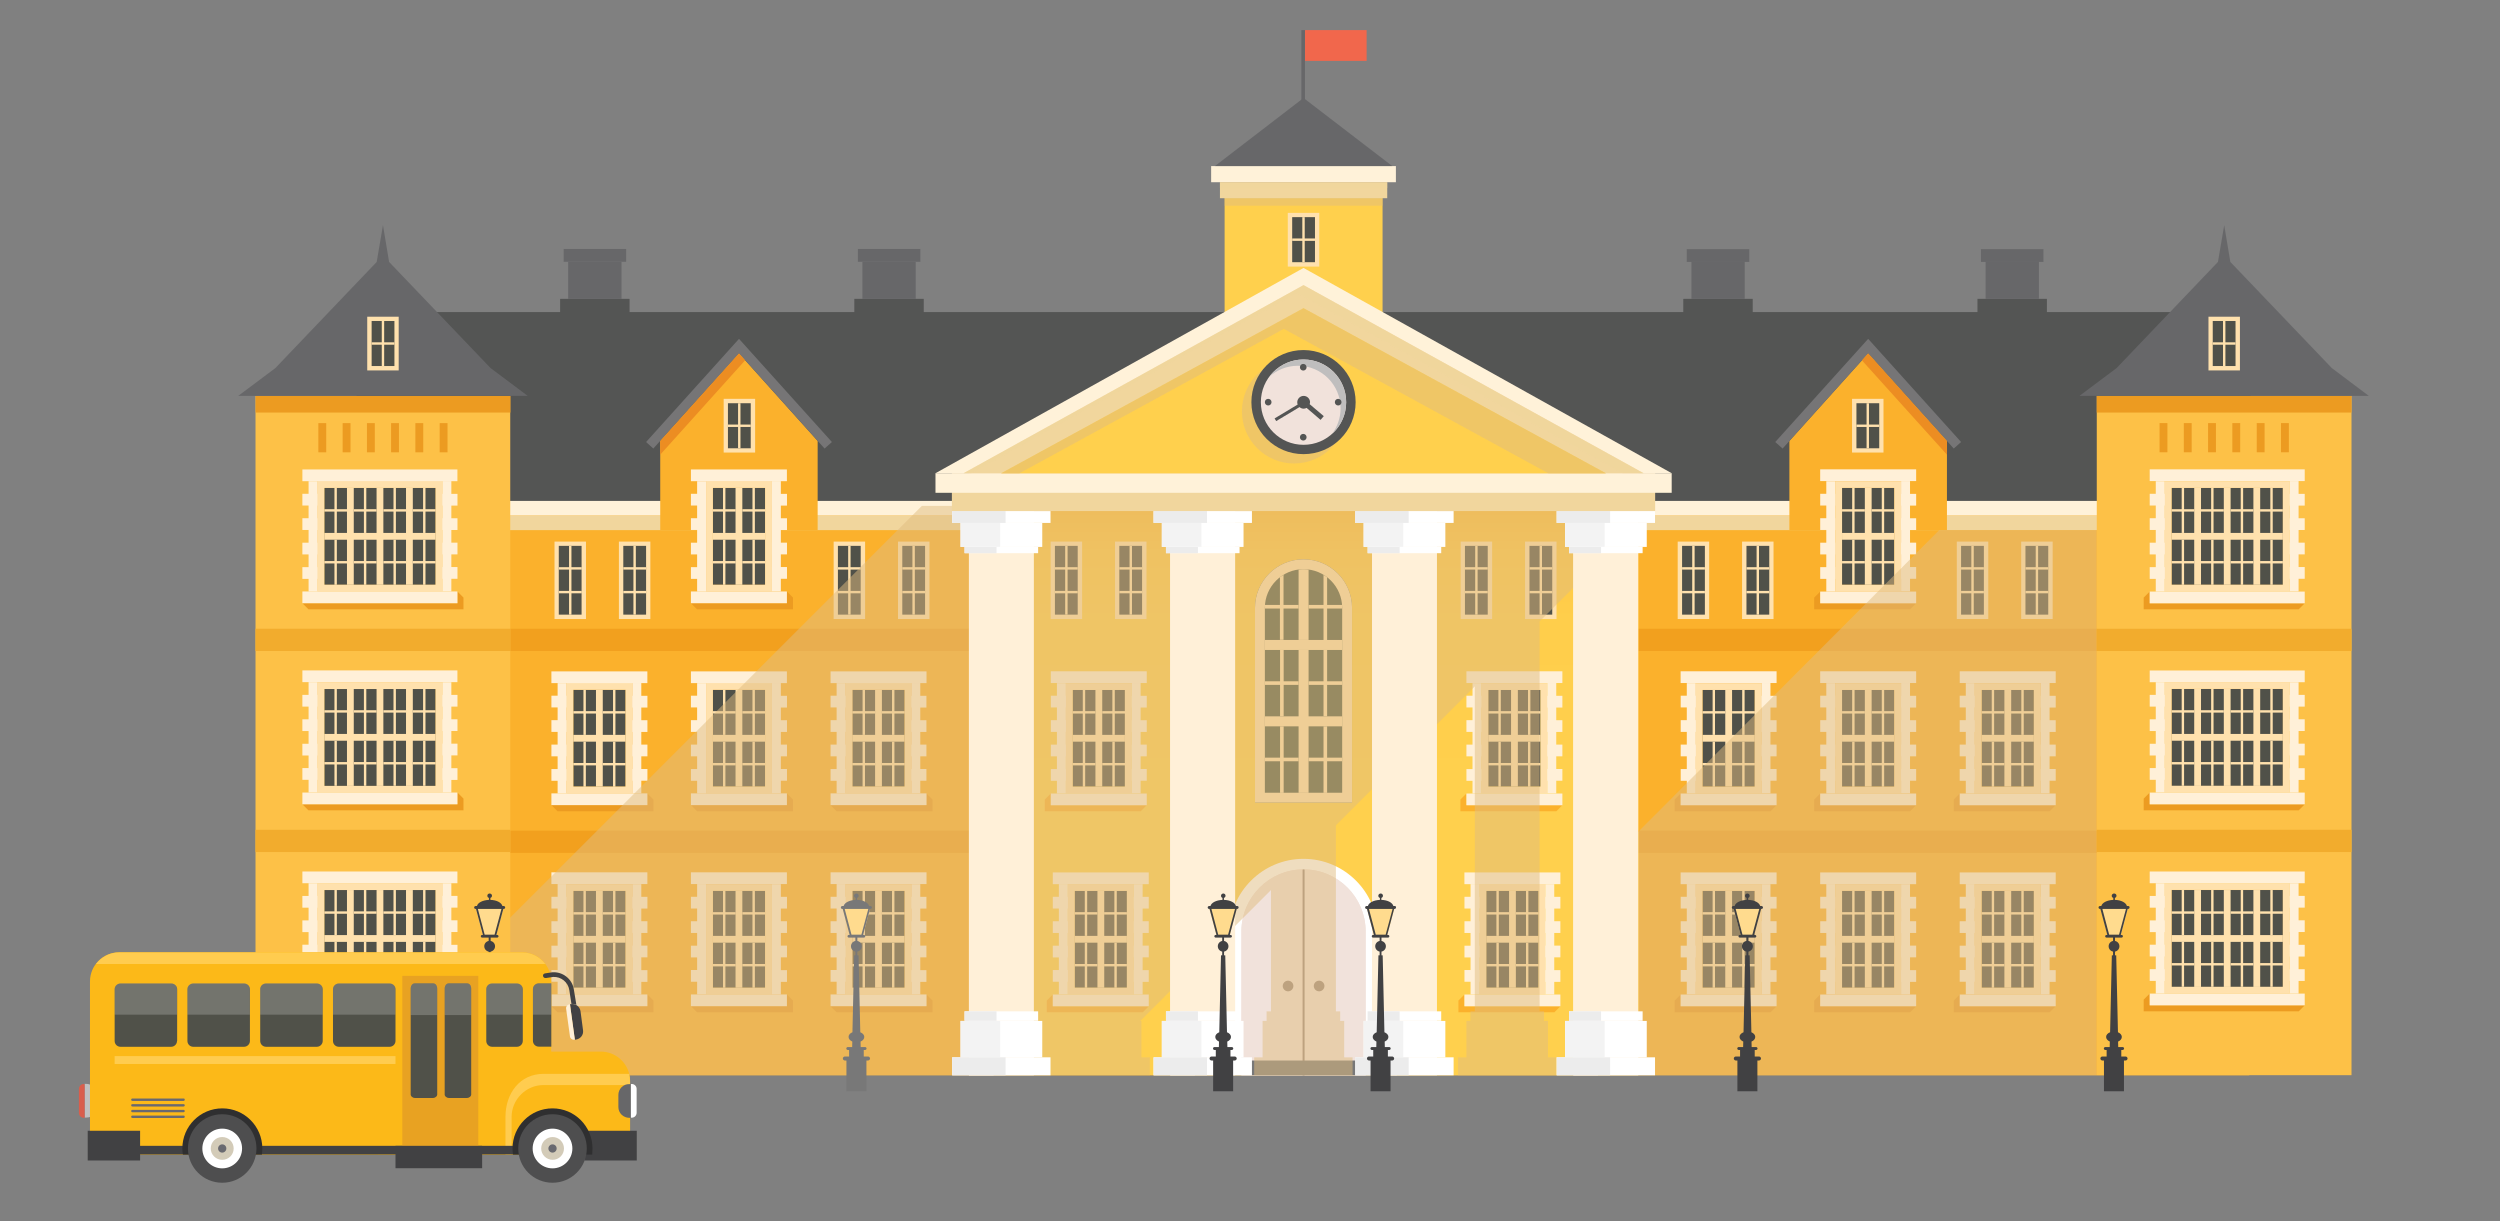 <?xml version="1.0" encoding="utf-8"?>
<!-- Generator: Adobe Illustrator 24.2.1, SVG Export Plug-In . SVG Version: 6.00 Build 0)  -->
<svg version="1.1" id="Layer_1" xmlns="http://www.w3.org/2000/svg" xmlns:xlink="http://www.w3.org/1999/xlink" x="0px" y="0px"
	 viewBox="0 0 1875.5 916.1" style="enable-background:new 0 0 1875.5 916.1;" xml:space="preserve">
<rect x="0" y="0" width="1875.5" height="916.1" fill="#808080" stroke="none"/>
<style type="text/css">
	.st0{fill:#D3EEFB;}
	.st1{fill:#9BCB65;}
	.st2{fill:#8C6E63;}
	.st3{fill:#6D4D41;}
	.st4{fill:#FBB12C;}
	.st5{fill:#545554;}
	.st6{fill:#FFF2D9;}
	.st7{fill:#F1D69D;}
	.st8{fill:#F2A01E;}
	.st9{fill:#505149;}
	.st10{fill:#FFE1AD;}
	.st11{fill:#FFF0D8;}
	.st12{fill:#EC9B21;}
	.st13{fill:#767576;}
	.st14{fill:#EC8D22;}
	.st15{opacity:0.5;fill:#E1BD80;}
	.st16{fill:#FDC147;}
	.st17{fill:#F2AC2D;}
	.st18{fill:#676769;}
	.st19{fill:url(#SVGID_1_);}
	.st20{fill:#515A45;}
	.st21{fill:#FFFFFF;}
	.st22{fill:#F1E2DB;}
	.st23{opacity:0.6;fill:#634F40;}
	.st24{fill:#787878;}
	.st25{fill:#F3F3F3;}
	.st26{fill:#ECECEC;}
	.st27{fill:#FFD04D;}
	.st28{fill:#F1674C;}
	.st29{opacity:0.5;fill:#F1D69D;}
	.st30{fill:#BFBEBE;}
	.st31{fill:#FFDB8E;}
	.st32{fill:#414143;}
	.st33{fill:#C0C0C0;}
	.st34{fill:#D95E4C;}
	.st35{fill:#FCB918;}
	.st36{fill:#FFCC4F;}
	.st37{fill:#69696F;}
	.st38{opacity:0.2;fill:#FFFFFF;}
	.st39{fill:#2F2F30;}
	.st40{fill:#4E4E4F;}
	.st41{fill:#D3CBB8;}
	.st42{fill:#E8A222;}
</style>
<line class="st0" x1="23" y1="822.5" x2="1843.2" y2="822.5"/>
<g>
	<path class="st1" d="M86.4,772.9c1.2-1.4,3.3-1.5,3.3-1.5s0.2,2.1-1,3.5c-1.2,1.4-3.3,1.5-3.3,1.5S85.2,774.3,86.4,772.9z"/>
	<path class="st1" d="M81.7,787.3c1.8,0.2,3.1,1.9,3.1,1.9s-1.6,1.3-3.4,1.1c-1.8-0.2-3.1-1.9-3.1-1.9S79.9,787.1,81.7,787.3z"/>
	<path class="st1" d="M87.5,778.8c1.8,0.2,3.1,1.9,3.1,1.9s-1.6,1.3-3.4,1.1c-1.8-0.2-3.1-1.9-3.1-1.9S85.7,778.6,87.5,778.8z"/>
	<path class="st1" d="M72.1,766.8c-0.6-1.7,0.3-3.6,0.3-3.6s1.9,0.9,2.5,2.6c0.6,1.7-0.3,3.6-0.3,3.6S72.7,768.5,72.1,766.8z"/>
	<path class="st1" d="M79,775.5c1.2-1.3,1.1-3.4,1.1-3.4s-2.1,0-3.3,1.4c-1.2,1.3-1.1,3.4-1.1,3.4S77.8,776.9,79,775.5z"/>
	<path class="st1" d="M70.3,775.5c-1.2-1.3-1.1-3.4-1.1-3.4s2.1,0,3.3,1.4c1.2,1.3,1.1,3.4,1.1,3.4S71.6,776.9,70.3,775.5z"/>
	<polygon class="st2" points="75.2,788.9 84.8,777.2 75.1,791.4 	"/>
	<polygon class="st3" points="75.2,790.2 84.8,777.2 75.1,791.4 	"/>
	<polygon class="st2" points="76.3,806.7 74.7,770.2 73.1,806.7 	"/>
	<polygon class="st3" points="76.3,806.7 74.7,770.2 75.2,806.7 	"/>
</g>
<g>
	<rect x="268.4" y="375.8" class="st4" width="1419" height="430.9"/>
	<polygon class="st5" points="1706.1,375.8 1674.4,234.1 281.5,234.1 249.7,375.8 	"/>
	<rect x="249.7" y="375.8" class="st6" width="1456.4" height="11"/>
	<polygon class="st7" points="1693.7,386.8 262.1,386.8 262.1,397.7 1693.7,397.7 	"/>
	
		<rect x="268.4" y="623.2" transform="matrix(-1 -1.224647e-16 1.224647e-16 -1 1955.872 1263.042)" class="st8" width="1419" height="16.7"/>
	
		<rect x="268.4" y="471.7" transform="matrix(-1 -1.224647e-16 1.224647e-16 -1 1955.872 960.068)" class="st8" width="1419" height="16.7"/>
</g>
<g>
	<g>
		<g>
			<rect x="1486.6" y="668.3" class="st9" width="39.2" height="72.7"/>
			<path class="st10" d="M1530.9,746.1h-49.4v-82.8h49.4V746.1z M1486.6,741h39.2v-72.7h-39.2V741z"/>
			<rect x="1486.6" y="702.1" class="st10" width="39.2" height="5.1"/>
			<rect x="1503.7" y="668.3" class="st10" width="5.1" height="72.7"/>
			<g>
				<rect x="1494.2" y="668.3" class="st10" width="1.8" height="33.8"/>
				<rect x="1486.6" y="684.3" class="st10" width="17.1" height="1.8"/>
			</g>
			<g>
				<rect x="1516.4" y="668.3" class="st10" width="1.8" height="33.8"/>
				<rect x="1508.7" y="684.3" class="st10" width="17.1" height="1.8"/>
			</g>
			<g>
				<rect x="1494.2" y="707.2" class="st10" width="1.8" height="33.8"/>
				<rect x="1486.6" y="723.2" class="st10" width="17.1" height="1.8"/>
			</g>
			<g>
				<rect x="1516.4" y="707.2" class="st10" width="1.8" height="33.8"/>
				<rect x="1508.7" y="723.2" class="st10" width="17.1" height="1.8"/>
			</g>
			<rect x="1530.9" y="663.3" class="st11" width="6.7" height="82.8"/>
			<rect x="1530.9" y="672.8" class="st11" width="11.3" height="8.8"/>
			<rect x="1530.9" y="691.1" class="st11" width="11.3" height="8.8"/>
			<rect x="1530.9" y="709.4" class="st11" width="11.3" height="8.8"/>
			<rect x="1530.9" y="727.8" class="st11" width="11.3" height="8.8"/>
			
				<rect x="1474.8" y="663.3" transform="matrix(-1 -1.224647e-16 1.224647e-16 -1 2956.243 1409.326)" class="st11" width="6.7" height="82.8"/>
			
				<rect x="1470.2" y="672.8" transform="matrix(-1 -1.224647e-16 1.224647e-16 -1 2951.675 1354.373)" class="st11" width="11.3" height="8.8"/>
			
				<rect x="1470.2" y="691.1" transform="matrix(-1 -1.224647e-16 1.224647e-16 -1 2951.675 1391.01)" class="st11" width="11.3" height="8.8"/>
			
				<rect x="1470.2" y="709.4" transform="matrix(-1 -1.224647e-16 1.224647e-16 -1 2951.675 1427.651)" class="st11" width="11.3" height="8.8"/>
			
				<rect x="1470.2" y="727.8" transform="matrix(-1 -1.224647e-16 1.224647e-16 -1 2951.675 1464.296)" class="st11" width="11.3" height="8.8"/>
			<polygon class="st12" points="1470.2,754.9 1470.2,746.1 1465.7,750.6 1465.7,759.4 1537.7,759.4 1542.2,754.9 			"/>
			<rect x="1470.2" y="746.1" class="st11" width="72" height="8.8"/>
			<rect x="1470.2" y="654.5" class="st11" width="72" height="8.8"/>
		</g>
		<g>
			<rect x="1381.9" y="668.3" class="st9" width="39.2" height="72.7"/>
			<path class="st10" d="M1426.2,746.1h-49.4v-82.8h49.4V746.1z M1381.9,741h39.2v-72.7h-39.2V741z"/>
			<rect x="1381.9" y="702.1" class="st10" width="39.2" height="5.1"/>
			<rect x="1399" y="668.3" class="st10" width="5.1" height="72.7"/>
			<g>
				<rect x="1389.5" y="668.3" class="st10" width="1.8" height="33.8"/>
				<rect x="1381.9" y="684.3" class="st10" width="17.1" height="1.8"/>
			</g>
			<g>
				<rect x="1411.7" y="668.3" class="st10" width="1.8" height="33.8"/>
				<rect x="1404.1" y="684.3" class="st10" width="17.1" height="1.8"/>
			</g>
			<g>
				<rect x="1389.5" y="707.2" class="st10" width="1.8" height="33.8"/>
				<rect x="1381.9" y="723.2" class="st10" width="17.1" height="1.8"/>
			</g>
			<g>
				<rect x="1411.7" y="707.2" class="st10" width="1.8" height="33.8"/>
				<rect x="1404.1" y="723.2" class="st10" width="17.1" height="1.8"/>
			</g>
			<rect x="1426.2" y="663.3" class="st11" width="6.7" height="82.8"/>
			<rect x="1426.2" y="672.8" class="st11" width="11.3" height="8.8"/>
			<rect x="1426.2" y="691.1" class="st11" width="11.3" height="8.8"/>
			<rect x="1426.2" y="709.4" class="st11" width="11.3" height="8.8"/>
			<rect x="1426.2" y="727.8" class="st11" width="11.3" height="8.8"/>
			
				<rect x="1370.1" y="663.3" transform="matrix(-1 -1.224647e-16 1.224647e-16 -1 2746.887 1409.326)" class="st11" width="6.7" height="82.8"/>
			
				<rect x="1365.5" y="672.8" transform="matrix(-1 -1.224647e-16 1.224647e-16 -1 2742.319 1354.373)" class="st11" width="11.3" height="8.8"/>
			
				<rect x="1365.5" y="691.1" transform="matrix(-1 -1.224647e-16 1.224647e-16 -1 2742.319 1391.01)" class="st11" width="11.3" height="8.8"/>
			
				<rect x="1365.5" y="709.4" transform="matrix(-1 -1.224647e-16 1.224647e-16 -1 2742.319 1427.651)" class="st11" width="11.3" height="8.8"/>
			
				<rect x="1365.5" y="727.8" transform="matrix(-1 -1.224647e-16 1.224647e-16 -1 2742.319 1464.296)" class="st11" width="11.3" height="8.8"/>
			<polygon class="st12" points="1365.5,754.9 1365.5,746.1 1361,750.6 1361,759.4 1433,759.4 1437.5,754.9 			"/>
			<rect x="1365.5" y="746.1" class="st11" width="72" height="8.8"/>
			<rect x="1365.5" y="654.5" class="st11" width="72" height="8.8"/>
		</g>
		<g>
			<rect x="1277.2" y="668.3" class="st9" width="39.2" height="72.7"/>
			<path class="st10" d="M1321.5,746.1h-49.4v-82.8h49.4V746.1z M1277.2,741h39.2v-72.7h-39.2V741z"/>
			<rect x="1277.2" y="702.1" class="st10" width="39.2" height="5.1"/>
			<rect x="1294.3" y="668.3" class="st10" width="5.1" height="72.7"/>
			<g>
				<rect x="1284.8" y="668.3" class="st10" width="1.8" height="33.8"/>
				<rect x="1277.2" y="684.3" class="st10" width="17.1" height="1.8"/>
			</g>
			<g>
				<rect x="1307" y="668.3" class="st10" width="1.8" height="33.8"/>
				<rect x="1299.4" y="684.3" class="st10" width="17.1" height="1.8"/>
			</g>
			<g>
				<rect x="1284.8" y="707.2" class="st10" width="1.8" height="33.8"/>
				<rect x="1277.2" y="723.2" class="st10" width="17.1" height="1.8"/>
			</g>
			<g>
				<rect x="1307" y="707.2" class="st10" width="1.8" height="33.8"/>
				<rect x="1299.4" y="723.2" class="st10" width="17.1" height="1.8"/>
			</g>
			<rect x="1321.5" y="663.3" class="st11" width="6.7" height="82.8"/>
			<rect x="1321.5" y="672.8" class="st11" width="11.3" height="8.8"/>
			<rect x="1321.5" y="691.1" class="st11" width="11.3" height="8.8"/>
			<rect x="1321.5" y="709.4" class="st11" width="11.3" height="8.8"/>
			<rect x="1321.5" y="727.8" class="st11" width="11.3" height="8.8"/>
			
				<rect x="1265.4" y="663.3" transform="matrix(-1 -1.224647e-16 1.224647e-16 -1 2537.535 1409.326)" class="st11" width="6.7" height="82.8"/>
			
				<rect x="1260.8" y="672.8" transform="matrix(-1 -1.224647e-16 1.224647e-16 -1 2532.967 1354.373)" class="st11" width="11.3" height="8.8"/>
			
				<rect x="1260.8" y="691.1" transform="matrix(-1 -1.224647e-16 1.224647e-16 -1 2532.967 1391.01)" class="st11" width="11.3" height="8.8"/>
			
				<rect x="1260.8" y="709.4" transform="matrix(-1 -1.224647e-16 1.224647e-16 -1 2532.967 1427.651)" class="st11" width="11.3" height="8.8"/>
			
				<rect x="1260.8" y="727.8" transform="matrix(-1 -1.224647e-16 1.224647e-16 -1 2532.967 1464.296)" class="st11" width="11.3" height="8.8"/>
			<polygon class="st12" points="1260.8,754.9 1260.8,746.1 1256.3,750.6 1256.3,759.4 1328.3,759.4 1332.8,754.9 			"/>
			<rect x="1260.8" y="746.1" class="st11" width="72" height="8.8"/>
			<rect x="1260.8" y="654.5" class="st11" width="72" height="8.8"/>
		</g>
	</g>
	<g>
		<g>
			<polygon class="st4" points="1342.4,397.7 1460.6,397.7 1460.6,330.8 1401.5,265.1 1342.4,330.8 1342.4,330.8 			"/>
			<polygon class="st13" points="1465.7,336.5 1401.5,265.1 1337.3,336.5 1331.8,331.6 1401.5,254.2 1471.2,331.6 			"/>
			<polygon class="st14" points="1396.8,270.3 1460.6,341.1 1460.6,330.8 1401.5,265.1 			"/>
		</g>
		<g>
			<rect x="1381.9" y="366" class="st9" width="39.2" height="72.7"/>
			<path class="st10" d="M1426.2,443.8h-49.4v-82.8h49.4V443.8z M1381.9,438.7h39.2V366h-39.2V438.7z"/>
			<rect x="1381.9" y="399.8" class="st10" width="39.2" height="5.1"/>
			<rect x="1399" y="366" class="st10" width="5.1" height="72.7"/>
			<g>
				<rect x="1389.5" y="366" class="st10" width="1.8" height="33.8"/>
				<rect x="1381.9" y="382" class="st10" width="17.1" height="1.8"/>
			</g>
			<g>
				<rect x="1411.7" y="366" class="st10" width="1.8" height="33.8"/>
				<rect x="1404.1" y="382" class="st10" width="17.1" height="1.8"/>
			</g>
			<g>
				<rect x="1389.5" y="404.9" class="st10" width="1.8" height="33.8"/>
				<rect x="1381.9" y="420.9" class="st10" width="17.1" height="1.8"/>
			</g>
			<g>
				<rect x="1411.7" y="404.9" class="st10" width="1.8" height="33.8"/>
				<rect x="1404.1" y="420.9" class="st10" width="17.1" height="1.8"/>
			</g>
			<rect x="1426.2" y="360.9" class="st11" width="6.7" height="82.8"/>
			<rect x="1426.2" y="370.5" class="st11" width="11.3" height="8.8"/>
			<rect x="1426.2" y="388.8" class="st11" width="11.3" height="8.8"/>
			<rect x="1426.2" y="407.1" class="st11" width="11.3" height="8.8"/>
			<rect x="1426.2" y="425.4" class="st11" width="11.3" height="8.8"/>
			
				<rect x="1370.1" y="360.9" transform="matrix(-1 -1.224647e-16 1.224647e-16 -1 2746.887 804.7)" class="st11" width="6.7" height="82.8"/>
			
				<rect x="1365.5" y="370.5" transform="matrix(-1 -1.224647e-16 1.224647e-16 -1 2742.319 749.747)" class="st11" width="11.3" height="8.8"/>
			
				<rect x="1365.5" y="388.8" transform="matrix(-1 -1.224647e-16 1.224647e-16 -1 2742.319 786.373)" class="st11" width="11.3" height="8.8"/>
			
				<rect x="1365.5" y="407.1" transform="matrix(-1 -1.224647e-16 1.224647e-16 -1 2742.319 823.027)" class="st11" width="11.3" height="8.8"/>
			
				<rect x="1365.5" y="425.4" transform="matrix(-1 -1.224647e-16 1.224647e-16 -1 2742.319 859.67)" class="st11" width="11.3" height="8.8"/>
			<polygon class="st12" points="1365.5,452.6 1365.5,443.8 1361,448.3 1361,457.1 1433,457.1 1437.5,452.6 			"/>
			<rect x="1365.5" y="443.8" class="st11" width="72" height="8.8"/>
			<rect x="1365.5" y="352.1" class="st11" width="72" height="8.8"/>
		</g>
		<g>
			<rect x="1389.4" y="299.2" class="st10" width="23.6" height="40.3"/>
			<rect x="1392.7" y="302.5" class="st9" width="17.1" height="33.8"/>
			<rect x="1400.3" y="302.5" class="st10" width="1.8" height="33.8"/>
			<rect x="1392.7" y="318.5" class="st10" width="17.1" height="1.8"/>
		</g>
	</g>
	<g>
		<g>
			<g>
				<rect x="1516.3" y="406.3" class="st10" width="23.6" height="58.1"/>
				<rect x="1519.5" y="409.5" class="st9" width="17.1" height="51.6"/>
				<rect x="1519.5" y="425.5" class="st10" width="17.1" height="1.8"/>
				<rect x="1527.2" y="409.5" class="st10" width="1.8" height="51.6"/>
				<rect x="1519.5" y="443.3" class="st10" width="17.1" height="1.8"/>
			</g>
			<g>
				<rect x="1468" y="406.3" class="st10" width="23.6" height="58.1"/>
				<rect x="1471.2" y="409.5" class="st9" width="17.1" height="51.6"/>
				<rect x="1471.2" y="425.5" class="st10" width="17.1" height="1.8"/>
				<rect x="1478.9" y="409.5" class="st10" width="1.8" height="51.6"/>
				<rect x="1471.2" y="443.3" class="st10" width="17.1" height="1.8"/>
			</g>
		</g>
		<g>
			<g>
				<rect x="1306.9" y="406.3" class="st10" width="23.6" height="58.1"/>
				<rect x="1310.2" y="409.5" class="st9" width="17.1" height="51.6"/>
				<rect x="1310.2" y="425.5" class="st10" width="17.1" height="1.8"/>
				<rect x="1317.8" y="409.5" class="st10" width="1.8" height="51.6"/>
				<rect x="1310.2" y="443.3" class="st10" width="17.1" height="1.8"/>
			</g>
			<g>
				<rect x="1258.6" y="406.3" class="st10" width="23.6" height="58.1"/>
				<rect x="1261.9" y="409.5" class="st9" width="17.1" height="51.6"/>
				<rect x="1261.9" y="425.5" class="st10" width="17.1" height="1.8"/>
				<rect x="1269.5" y="409.5" class="st10" width="1.8" height="51.6"/>
				<rect x="1261.9" y="443.3" class="st10" width="17.1" height="1.8"/>
			</g>
		</g>
	</g>
	<g>
		<g>
			<rect x="1381.9" y="517.5" class="st9" width="39.2" height="72.6"/>
			<path class="st10" d="M1426.2,595.3h-49.4v-82.8h49.4V595.3z M1381.9,590.2h39.2v-72.6h-39.2V590.2z"/>
			<rect x="1381.9" y="551.3" class="st10" width="39.2" height="5.1"/>
			<rect x="1399" y="517.5" class="st10" width="5.1" height="72.6"/>
			<g>
				<rect x="1389.5" y="517.5" class="st10" width="1.8" height="33.8"/>
				<rect x="1381.9" y="533.5" class="st10" width="17.1" height="1.8"/>
			</g>
			<g>
				<rect x="1411.7" y="517.5" class="st10" width="1.8" height="33.8"/>
				<rect x="1404.1" y="533.5" class="st10" width="17.1" height="1.8"/>
			</g>
			<g>
				<rect x="1389.5" y="556.4" class="st10" width="1.8" height="33.8"/>
				<rect x="1381.9" y="572.4" class="st10" width="17.1" height="1.8"/>
			</g>
			<g>
				<rect x="1411.7" y="556.4" class="st10" width="1.8" height="33.8"/>
				<rect x="1404.1" y="572.4" class="st10" width="17.1" height="1.8"/>
			</g>
			<rect x="1426.2" y="512.4" class="st11" width="6.7" height="82.8"/>
			<rect x="1426.2" y="522" class="st11" width="11.3" height="8.8"/>
			<rect x="1426.2" y="540.3" class="st11" width="11.3" height="8.8"/>
			<rect x="1426.2" y="558.6" class="st11" width="11.3" height="8.8"/>
			<rect x="1426.2" y="576.9" class="st11" width="11.3" height="8.8"/>
			
				<rect x="1370.1" y="512.4" transform="matrix(-1 -1.224647e-16 1.224647e-16 -1 2746.887 1107.679)" class="st11" width="6.7" height="82.8"/>
			
				<rect x="1365.5" y="522" transform="matrix(-1 -1.224647e-16 1.224647e-16 -1 2742.319 1052.711)" class="st11" width="11.3" height="8.8"/>
			
				<rect x="1365.5" y="540.3" transform="matrix(-1 -1.224647e-16 1.224647e-16 -1 2742.319 1089.363)" class="st11" width="11.3" height="8.8"/>
			
				<rect x="1365.5" y="558.6" transform="matrix(-1 -1.224647e-16 1.224647e-16 -1 2742.319 1125.998)" class="st11" width="11.3" height="8.8"/>
			
				<rect x="1365.5" y="576.9" transform="matrix(-1 -1.224647e-16 1.224647e-16 -1 2742.319 1162.652)" class="st11" width="11.3" height="8.8"/>
			<polygon class="st12" points="1365.5,604 1365.5,595.3 1361,599.8 1361,608.6 1433,608.6 1437.5,604 			"/>
			<rect x="1365.5" y="595.3" class="st11" width="72" height="8.8"/>
			<rect x="1365.5" y="503.6" class="st11" width="72" height="8.8"/>
		</g>
		<g>
			<rect x="1486.6" y="517.5" class="st9" width="39.2" height="72.6"/>
			<path class="st10" d="M1530.9,595.3h-49.4v-82.8h49.4V595.3z M1486.6,590.2h39.2v-72.6h-39.2V590.2z"/>
			<rect x="1486.6" y="551.3" class="st10" width="39.2" height="5.1"/>
			<rect x="1503.7" y="517.5" class="st10" width="5.1" height="72.6"/>
			<g>
				<rect x="1494.2" y="517.5" class="st10" width="1.8" height="33.8"/>
				<rect x="1486.6" y="533.5" class="st10" width="17.1" height="1.8"/>
			</g>
			<g>
				<rect x="1516.4" y="517.5" class="st10" width="1.8" height="33.8"/>
				<rect x="1508.7" y="533.5" class="st10" width="17.1" height="1.8"/>
			</g>
			<g>
				<rect x="1494.2" y="556.4" class="st10" width="1.8" height="33.8"/>
				<rect x="1486.6" y="572.4" class="st10" width="17.1" height="1.8"/>
			</g>
			<g>
				<rect x="1516.4" y="556.4" class="st10" width="1.8" height="33.8"/>
				<rect x="1508.7" y="572.4" class="st10" width="17.1" height="1.8"/>
			</g>
			<rect x="1530.9" y="512.4" class="st11" width="6.7" height="82.8"/>
			<rect x="1530.9" y="522" class="st11" width="11.3" height="8.8"/>
			<rect x="1530.9" y="540.3" class="st11" width="11.3" height="8.8"/>
			<rect x="1530.9" y="558.6" class="st11" width="11.3" height="8.8"/>
			<rect x="1530.9" y="576.9" class="st11" width="11.3" height="8.8"/>
			
				<rect x="1474.8" y="512.4" transform="matrix(-1 -1.224647e-16 1.224647e-16 -1 2956.243 1107.679)" class="st11" width="6.7" height="82.8"/>
			
				<rect x="1470.2" y="522" transform="matrix(-1 -1.224647e-16 1.224647e-16 -1 2951.675 1052.711)" class="st11" width="11.3" height="8.8"/>
			
				<rect x="1470.2" y="540.3" transform="matrix(-1 -1.224647e-16 1.224647e-16 -1 2951.675 1089.363)" class="st11" width="11.3" height="8.8"/>
			
				<rect x="1470.2" y="558.6" transform="matrix(-1 -1.224647e-16 1.224647e-16 -1 2951.675 1125.998)" class="st11" width="11.3" height="8.8"/>
			
				<rect x="1470.2" y="576.9" transform="matrix(-1 -1.224647e-16 1.224647e-16 -1 2951.675 1162.652)" class="st11" width="11.3" height="8.8"/>
			<polygon class="st12" points="1470.2,604 1470.2,595.3 1465.7,599.8 1465.7,608.6 1537.7,608.6 1542.2,604 			"/>
			<rect x="1470.2" y="595.3" class="st11" width="72" height="8.8"/>
			<rect x="1470.2" y="503.6" class="st11" width="72" height="8.8"/>
		</g>
		<g>
			<rect x="1277.2" y="517.5" class="st9" width="39.2" height="72.6"/>
			<path class="st10" d="M1321.5,595.3h-49.4v-82.8h49.4V595.3z M1277.2,590.2h39.2v-72.6h-39.2V590.2z"/>
			<rect x="1277.2" y="551.3" class="st10" width="39.2" height="5.1"/>
			<rect x="1294.3" y="517.5" class="st10" width="5.1" height="72.6"/>
			<g>
				<rect x="1284.8" y="517.5" class="st10" width="1.8" height="33.8"/>
				<rect x="1277.2" y="533.5" class="st10" width="17.1" height="1.8"/>
			</g>
			<g>
				<rect x="1307" y="517.5" class="st10" width="1.8" height="33.8"/>
				<rect x="1299.4" y="533.5" class="st10" width="17.1" height="1.8"/>
			</g>
			<g>
				<rect x="1284.8" y="556.4" class="st10" width="1.8" height="33.8"/>
				<rect x="1277.2" y="572.4" class="st10" width="17.1" height="1.8"/>
			</g>
			<g>
				<rect x="1307" y="556.4" class="st10" width="1.8" height="33.8"/>
				<rect x="1299.4" y="572.4" class="st10" width="17.1" height="1.8"/>
			</g>
			<rect x="1321.5" y="512.4" class="st11" width="6.7" height="82.8"/>
			<rect x="1321.5" y="522" class="st11" width="11.3" height="8.8"/>
			<rect x="1321.5" y="540.3" class="st11" width="11.3" height="8.8"/>
			<rect x="1321.5" y="558.6" class="st11" width="11.3" height="8.8"/>
			<rect x="1321.5" y="576.9" class="st11" width="11.3" height="8.8"/>
			
				<rect x="1265.4" y="512.4" transform="matrix(-1 -1.224647e-16 1.224647e-16 -1 2537.535 1107.679)" class="st11" width="6.7" height="82.8"/>
			
				<rect x="1260.8" y="522" transform="matrix(-1 -1.224647e-16 1.224647e-16 -1 2532.967 1052.711)" class="st11" width="11.3" height="8.8"/>
			
				<rect x="1260.8" y="540.3" transform="matrix(-1 -1.224647e-16 1.224647e-16 -1 2532.967 1089.363)" class="st11" width="11.3" height="8.8"/>
			
				<rect x="1260.8" y="558.6" transform="matrix(-1 -1.224647e-16 1.224647e-16 -1 2532.967 1125.998)" class="st11" width="11.3" height="8.8"/>
			
				<rect x="1260.8" y="576.9" transform="matrix(-1 -1.224647e-16 1.224647e-16 -1 2532.967 1162.652)" class="st11" width="11.3" height="8.8"/>
			<polygon class="st12" points="1260.8,604 1260.8,595.3 1256.3,599.8 1256.3,608.6 1328.3,608.6 1332.8,604 			"/>
			<rect x="1260.8" y="595.3" class="st11" width="72" height="8.8"/>
			<rect x="1260.8" y="503.6" class="st11" width="72" height="8.8"/>
		</g>
	</g>
</g>
<polygon class="st15" points="1573,397.7 1454.8,397.7 1046.7,806.7 1573,806.7 "/>
<g>
	<g>
		<g>
			<rect x="430.1" y="668.3" class="st9" width="39.2" height="72.7"/>
			<path class="st10" d="M425,663.3h49.4v82.8H425V663.3z M469.3,668.3h-39.2V741h39.2V668.3z"/>
			<rect x="430.1" y="702.1" class="st10" width="39.2" height="5.1"/>
			<rect x="447.1" y="668.3" class="st10" width="5.1" height="72.7"/>
			<g>
				<rect x="459.9" y="668.3" class="st10" width="1.8" height="33.8"/>
				<rect x="452.2" y="684.3" class="st10" width="17.1" height="1.8"/>
			</g>
			<g>
				<rect x="437.7" y="668.3" class="st10" width="1.8" height="33.8"/>
				<rect x="430.1" y="684.3" class="st10" width="17.1" height="1.8"/>
			</g>
			<g>
				<rect x="459.9" y="707.2" class="st10" width="1.8" height="33.8"/>
				<rect x="452.2" y="723.2" class="st10" width="17.1" height="1.8"/>
			</g>
			<g>
				<rect x="437.7" y="707.2" class="st10" width="1.8" height="33.8"/>
				<rect x="430.1" y="723.2" class="st10" width="17.1" height="1.8"/>
			</g>
			
				<rect x="418.2" y="663.3" transform="matrix(-1 -1.224647e-16 1.224647e-16 -1 843.225 1409.326)" class="st11" width="6.7" height="82.8"/>
			
				<rect x="413.7" y="672.8" transform="matrix(-1 -1.224647e-16 1.224647e-16 -1 838.665 1354.373)" class="st11" width="11.3" height="8.8"/>
			
				<rect x="413.7" y="691.1" transform="matrix(-1 -1.224647e-16 1.224647e-16 -1 838.665 1391.01)" class="st11" width="11.3" height="8.8"/>
			
				<rect x="413.7" y="709.4" transform="matrix(-1 -1.224647e-16 1.224647e-16 -1 838.665 1427.651)" class="st11" width="11.3" height="8.8"/>
			
				<rect x="413.7" y="727.8" transform="matrix(-1 -1.224647e-16 1.224647e-16 -1 838.665 1464.296)" class="st11" width="11.3" height="8.8"/>
			<rect x="474.4" y="663.3" class="st11" width="6.7" height="82.8"/>
			<rect x="474.4" y="672.8" class="st11" width="11.3" height="8.8"/>
			<rect x="474.4" y="691.1" class="st11" width="11.3" height="8.8"/>
			<rect x="474.4" y="709.4" class="st11" width="11.3" height="8.8"/>
			<rect x="474.4" y="727.8" class="st11" width="11.3" height="8.8"/>
			<polygon class="st12" points="485.7,754.9 485.7,746.1 490.2,750.6 490.2,759.4 418.2,759.4 413.7,754.9 			"/>
			
				<rect x="413.7" y="746.1" transform="matrix(-1 -1.224647e-16 1.224647e-16 -1 899.354 1500.94)" class="st11" width="72" height="8.8"/>
			
				<rect x="413.7" y="654.5" transform="matrix(-1 -1.224647e-16 1.224647e-16 -1 899.354 1317.721)" class="st11" width="72" height="8.8"/>
		</g>
		<g>
			<rect x="534.8" y="668.3" class="st9" width="39.2" height="72.7"/>
			<path class="st10" d="M529.7,663.3h49.4v82.8h-49.4V663.3z M574,668.3h-39.2V741H574V668.3z"/>
			<rect x="534.8" y="702.1" class="st10" width="39.2" height="5.1"/>
			<rect x="551.8" y="668.3" class="st10" width="5.1" height="72.7"/>
			<g>
				<rect x="564.5" y="668.3" class="st10" width="1.8" height="33.8"/>
				<rect x="556.9" y="684.3" class="st10" width="17.1" height="1.8"/>
			</g>
			<g>
				<rect x="542.4" y="668.3" class="st10" width="1.8" height="33.8"/>
				<rect x="534.8" y="684.3" class="st10" width="17.1" height="1.8"/>
			</g>
			<g>
				<rect x="564.5" y="707.2" class="st10" width="1.8" height="33.8"/>
				<rect x="556.9" y="723.2" class="st10" width="17.1" height="1.8"/>
			</g>
			<g>
				<rect x="542.4" y="707.2" class="st10" width="1.8" height="33.8"/>
				<rect x="534.8" y="723.2" class="st10" width="17.1" height="1.8"/>
			</g>
			
				<rect x="522.9" y="663.3" transform="matrix(-1 -1.224647e-16 1.224647e-16 -1 1052.581 1409.326)" class="st11" width="6.7" height="82.8"/>
			
				<rect x="518.4" y="672.8" transform="matrix(-1 -1.224647e-16 1.224647e-16 -1 1048.029 1354.373)" class="st11" width="11.3" height="8.8"/>
			
				<rect x="518.4" y="691.1" transform="matrix(-1 -1.224647e-16 1.224647e-16 -1 1048.029 1391.01)" class="st11" width="11.3" height="8.8"/>
			
				<rect x="518.4" y="709.4" transform="matrix(-1 -1.224647e-16 1.224647e-16 -1 1048.029 1427.651)" class="st11" width="11.3" height="8.8"/>
			
				<rect x="518.4" y="727.8" transform="matrix(-1 -1.224647e-16 1.224647e-16 -1 1048.029 1464.296)" class="st11" width="11.3" height="8.8"/>
			<rect x="579.1" y="663.3" class="st11" width="6.7" height="82.8"/>
			<rect x="579.1" y="672.8" class="st11" width="11.3" height="8.8"/>
			<rect x="579.1" y="691.1" class="st11" width="11.3" height="8.8"/>
			<rect x="579.1" y="709.4" class="st11" width="11.3" height="8.8"/>
			<rect x="579.1" y="727.8" class="st11" width="11.3" height="8.8"/>
			<polygon class="st12" points="590.4,754.9 590.4,746.1 594.9,750.6 594.9,759.4 522.9,759.4 518.4,754.9 			"/>
			
				<rect x="518.4" y="746.1" transform="matrix(-1 -1.224647e-16 1.224647e-16 -1 1108.726 1500.94)" class="st11" width="72" height="8.8"/>
			
				<rect x="518.4" y="654.5" transform="matrix(-1 -1.224647e-16 1.224647e-16 -1 1108.726 1317.721)" class="st11" width="72" height="8.8"/>
		</g>
		<g>
			<rect x="639.4" y="668.3" class="st9" width="39.2" height="72.7"/>
			<path class="st10" d="M634.3,663.3h49.4v82.8h-49.4V663.3z M678.7,668.3h-39.2V741h39.2V668.3z"/>
			<rect x="639.4" y="702.1" class="st10" width="39.2" height="5.1"/>
			<rect x="656.5" y="668.3" class="st10" width="5.1" height="72.7"/>
			<g>
				<rect x="669.2" y="668.3" class="st10" width="1.8" height="33.8"/>
				<rect x="661.6" y="684.3" class="st10" width="17.1" height="1.8"/>
			</g>
			<g>
				<rect x="647.1" y="668.3" class="st10" width="1.8" height="33.8"/>
				<rect x="639.4" y="684.3" class="st10" width="17.1" height="1.8"/>
			</g>
			<g>
				<rect x="669.2" y="707.2" class="st10" width="1.8" height="33.8"/>
				<rect x="661.6" y="723.2" class="st10" width="17.1" height="1.8"/>
			</g>
			<g>
				<rect x="647.1" y="707.2" class="st10" width="1.8" height="33.8"/>
				<rect x="639.4" y="723.2" class="st10" width="17.1" height="1.8"/>
			</g>
			
				<rect x="627.6" y="663.3" transform="matrix(-1 -1.224647e-16 1.224647e-16 -1 1261.942 1409.326)" class="st11" width="6.7" height="82.8"/>
			
				<rect x="623" y="672.8" transform="matrix(-1 -1.224647e-16 1.224647e-16 -1 1257.383 1354.373)" class="st11" width="11.3" height="8.8"/>
			
				<rect x="623" y="691.1" transform="matrix(-1 -1.224647e-16 1.224647e-16 -1 1257.383 1391.01)" class="st11" width="11.3" height="8.8"/>
			
				<rect x="623" y="709.4" transform="matrix(-1 -1.224647e-16 1.224647e-16 -1 1257.383 1427.651)" class="st11" width="11.3" height="8.8"/>
			
				<rect x="623" y="727.8" transform="matrix(-1 -1.224647e-16 1.224647e-16 -1 1257.383 1464.296)" class="st11" width="11.3" height="8.8"/>
			<rect x="683.7" y="663.3" class="st11" width="6.7" height="82.8"/>
			<rect x="683.7" y="672.8" class="st11" width="11.3" height="8.8"/>
			<rect x="683.7" y="691.1" class="st11" width="11.3" height="8.8"/>
			<rect x="683.7" y="709.4" class="st11" width="11.3" height="8.8"/>
			<rect x="683.7" y="727.8" class="st11" width="11.3" height="8.8"/>
			<polygon class="st12" points="695,754.9 695,746.1 699.6,750.6 699.6,759.4 627.6,759.4 623,754.9 			"/>
			
				<rect x="623" y="746.1" transform="matrix(-1 -1.224647e-16 1.224647e-16 -1 1318.082 1500.94)" class="st11" width="72" height="8.8"/>
			
				<rect x="623" y="654.5" transform="matrix(-1 -1.224647e-16 1.224647e-16 -1 1318.082 1317.721)" class="st11" width="72" height="8.8"/>
		</g>
	</g>
	<g>
		<g>
			<polygon class="st4" points="613.4,397.7 495.3,397.7 495.3,330.8 554.4,265.1 613.4,330.8 613.4,330.8 			"/>
			<polygon class="st13" points="490.1,336.5 554.4,265.1 618.6,336.5 624.1,331.6 554.4,254.2 484.7,331.6 			"/>
			<polygon class="st14" points="559,270.3 495.3,341.1 495.3,330.8 554.4,265.1 			"/>
		</g>
		<g>
			<rect x="534.8" y="366" class="st9" width="39.2" height="72.7"/>
			<path class="st10" d="M529.7,360.9h49.4v82.8h-49.4V360.9z M574,366h-39.2v72.7H574V366z"/>
			<rect x="534.8" y="399.8" class="st10" width="39.2" height="5.1"/>
			<rect x="551.8" y="366" class="st10" width="5.1" height="72.7"/>
			<g>
				<rect x="564.5" y="366" class="st10" width="1.8" height="33.8"/>
				<rect x="556.9" y="382" class="st10" width="17.1" height="1.8"/>
			</g>
			<g>
				<rect x="542.4" y="366" class="st10" width="1.8" height="33.8"/>
				<rect x="534.8" y="382" class="st10" width="17.1" height="1.8"/>
			</g>
			<g>
				<rect x="564.5" y="404.9" class="st10" width="1.8" height="33.8"/>
				<rect x="556.9" y="420.9" class="st10" width="17.1" height="1.8"/>
			</g>
			<g>
				<rect x="542.4" y="404.9" class="st10" width="1.8" height="33.8"/>
				<rect x="534.8" y="420.9" class="st10" width="17.1" height="1.8"/>
			</g>
			
				<rect x="522.9" y="360.9" transform="matrix(-1 -1.224647e-16 1.224647e-16 -1 1052.581 804.7)" class="st11" width="6.7" height="82.8"/>
			
				<rect x="518.4" y="370.5" transform="matrix(-1 -1.224647e-16 1.224647e-16 -1 1048.029 749.747)" class="st11" width="11.3" height="8.8"/>
			
				<rect x="518.4" y="388.8" transform="matrix(-1 -1.224647e-16 1.224647e-16 -1 1048.029 786.373)" class="st11" width="11.3" height="8.8"/>
			
				<rect x="518.4" y="407.1" transform="matrix(-1 -1.224647e-16 1.224647e-16 -1 1048.029 823.027)" class="st11" width="11.3" height="8.8"/>
			
				<rect x="518.4" y="425.4" transform="matrix(-1 -1.224647e-16 1.224647e-16 -1 1048.029 859.67)" class="st11" width="11.3" height="8.8"/>
			<rect x="579.1" y="360.9" class="st11" width="6.7" height="82.8"/>
			<rect x="579.1" y="370.5" class="st11" width="11.3" height="8.8"/>
			<rect x="579.1" y="388.8" class="st11" width="11.3" height="8.8"/>
			<rect x="579.1" y="407.1" class="st11" width="11.3" height="8.8"/>
			<rect x="579.1" y="425.4" class="st11" width="11.3" height="8.8"/>
			<polygon class="st12" points="590.4,452.6 590.4,443.8 594.9,448.3 594.9,457.1 522.9,457.1 518.4,452.6 			"/>
			
				<rect x="518.4" y="443.8" transform="matrix(-1 -1.224647e-16 1.224647e-16 -1 1108.726 896.313)" class="st11" width="72" height="8.8"/>
			
				<rect x="518.4" y="352.1" transform="matrix(-1 -1.224647e-16 1.224647e-16 -1 1108.726 713.086)" class="st11" width="72" height="8.8"/>
		</g>
		<g>
			<rect x="542.9" y="299.2" class="st10" width="23.6" height="40.3"/>
			<rect x="546.1" y="302.5" class="st9" width="17.1" height="33.8"/>
			<rect x="553.7" y="302.5" class="st10" width="1.8" height="33.8"/>
			<rect x="546.1" y="318.5" class="st10" width="17.1" height="1.8"/>
		</g>
	</g>
	<g>
		<g>
			<g>
				<rect x="416" y="406.3" class="st10" width="23.6" height="58.1"/>
				<rect x="419.2" y="409.5" class="st9" width="17.1" height="51.6"/>
				<rect x="419.3" y="425.5" class="st10" width="17.1" height="1.8"/>
				<rect x="426.9" y="409.5" class="st10" width="1.8" height="51.6"/>
				<rect x="419.3" y="443.3" class="st10" width="17.1" height="1.8"/>
			</g>
			<g>
				<rect x="464.3" y="406.3" class="st10" width="23.6" height="58.1"/>
				<rect x="467.6" y="409.5" class="st9" width="17.1" height="51.6"/>
				<rect x="467.6" y="425.5" class="st10" width="17.1" height="1.8"/>
				<rect x="475.2" y="409.5" class="st10" width="1.8" height="51.6"/>
				<rect x="467.6" y="443.3" class="st10" width="17.1" height="1.8"/>
			</g>
		</g>
		<g>
			<g>
				<rect x="625.4" y="406.3" class="st10" width="23.6" height="58.1"/>
				<rect x="628.6" y="409.5" class="st9" width="17.1" height="51.6"/>
				<rect x="628.6" y="425.5" class="st10" width="17.1" height="1.8"/>
				<rect x="636.3" y="409.5" class="st10" width="1.8" height="51.6"/>
				<rect x="628.6" y="443.3" class="st10" width="17.1" height="1.8"/>
			</g>
			<g>
				<rect x="673.7" y="406.3" class="st10" width="23.6" height="58.1"/>
				<rect x="676.9" y="409.5" class="st9" width="17.1" height="51.6"/>
				<rect x="676.9" y="425.5" class="st10" width="17.1" height="1.8"/>
				<rect x="684.5" y="409.5" class="st10" width="1.8" height="51.6"/>
				<rect x="676.9" y="443.3" class="st10" width="17.1" height="1.8"/>
			</g>
		</g>
	</g>
	<g>
		<g>
			<rect x="534.8" y="517.5" class="st9" width="39.2" height="72.6"/>
			<path class="st10" d="M529.7,512.4h49.4v82.8h-49.4V512.4z M574,517.5h-39.2v72.6H574V517.5z"/>
			<rect x="534.8" y="551.3" class="st10" width="39.2" height="5.1"/>
			<rect x="551.8" y="517.5" class="st10" width="5.1" height="72.6"/>
			<g>
				<rect x="564.5" y="517.5" class="st10" width="1.8" height="33.8"/>
				<rect x="556.9" y="533.5" class="st10" width="17.1" height="1.8"/>
			</g>
			<g>
				<rect x="542.4" y="517.5" class="st10" width="1.8" height="33.8"/>
				<rect x="534.8" y="533.5" class="st10" width="17.1" height="1.8"/>
			</g>
			<g>
				<rect x="564.5" y="556.4" class="st10" width="1.8" height="33.8"/>
				<rect x="556.9" y="572.4" class="st10" width="17.1" height="1.8"/>
			</g>
			<g>
				<rect x="542.4" y="556.4" class="st10" width="1.8" height="33.8"/>
				<rect x="534.8" y="572.4" class="st10" width="17.1" height="1.8"/>
			</g>
			
				<rect x="522.9" y="512.4" transform="matrix(-1 -1.224647e-16 1.224647e-16 -1 1052.581 1107.679)" class="st11" width="6.7" height="82.8"/>
			
				<rect x="518.4" y="522" transform="matrix(-1 -1.224647e-16 1.224647e-16 -1 1048.029 1052.711)" class="st11" width="11.3" height="8.8"/>
			
				<rect x="518.4" y="540.3" transform="matrix(-1 -1.224647e-16 1.224647e-16 -1 1048.029 1089.363)" class="st11" width="11.3" height="8.8"/>
			
				<rect x="518.4" y="558.6" transform="matrix(-1 -1.224647e-16 1.224647e-16 -1 1048.029 1125.998)" class="st11" width="11.3" height="8.8"/>
			
				<rect x="518.4" y="576.9" transform="matrix(-1 -1.224647e-16 1.224647e-16 -1 1048.029 1162.652)" class="st11" width="11.3" height="8.8"/>
			<rect x="579.1" y="512.4" class="st11" width="6.7" height="82.8"/>
			<rect x="579.1" y="522" class="st11" width="11.3" height="8.8"/>
			<rect x="579.1" y="540.3" class="st11" width="11.3" height="8.8"/>
			<rect x="579.1" y="558.6" class="st11" width="11.3" height="8.8"/>
			<rect x="579.1" y="576.9" class="st11" width="11.3" height="8.8"/>
			<polygon class="st12" points="590.4,604 590.4,595.3 594.9,599.8 594.9,608.6 522.9,608.6 518.4,604 			"/>
			
				<rect x="518.4" y="595.3" transform="matrix(-1 -1.224647e-16 1.224647e-16 -1 1108.726 1199.293)" class="st11" width="72" height="8.8"/>
			
				<rect x="518.4" y="503.6" transform="matrix(-1 -1.224647e-16 1.224647e-16 -1 1108.726 1016.075)" class="st11" width="72" height="8.8"/>
		</g>
		<g>
			<rect x="430.1" y="517.5" class="st9" width="39.2" height="72.6"/>
			<path class="st10" d="M425,512.4h49.4v82.8H425V512.4z M469.3,517.5h-39.2v72.6h39.2V517.5z"/>
			<rect x="430.1" y="551.3" class="st10" width="39.2" height="5.1"/>
			<rect x="447.1" y="517.5" class="st10" width="5.1" height="72.6"/>
			<g>
				<rect x="459.9" y="517.5" class="st10" width="1.8" height="33.8"/>
				<rect x="452.2" y="533.5" class="st10" width="17.1" height="1.8"/>
			</g>
			<g>
				<rect x="437.7" y="517.5" class="st10" width="1.8" height="33.8"/>
				<rect x="430.1" y="533.5" class="st10" width="17.1" height="1.8"/>
			</g>
			<g>
				<rect x="459.9" y="556.4" class="st10" width="1.8" height="33.8"/>
				<rect x="452.2" y="572.4" class="st10" width="17.1" height="1.8"/>
			</g>
			<g>
				<rect x="437.7" y="556.4" class="st10" width="1.8" height="33.8"/>
				<rect x="430.1" y="572.4" class="st10" width="17.1" height="1.8"/>
			</g>
			
				<rect x="418.2" y="512.4" transform="matrix(-1 -1.224647e-16 1.224647e-16 -1 843.225 1107.679)" class="st11" width="6.7" height="82.8"/>
			
				<rect x="413.7" y="522" transform="matrix(-1 -1.224647e-16 1.224647e-16 -1 838.665 1052.711)" class="st11" width="11.3" height="8.8"/>
			
				<rect x="413.7" y="540.3" transform="matrix(-1 -1.224647e-16 1.224647e-16 -1 838.665 1089.363)" class="st11" width="11.3" height="8.8"/>
			
				<rect x="413.7" y="558.6" transform="matrix(-1 -1.224647e-16 1.224647e-16 -1 838.665 1125.998)" class="st11" width="11.3" height="8.8"/>
			
				<rect x="413.7" y="576.9" transform="matrix(-1 -1.224647e-16 1.224647e-16 -1 838.665 1162.652)" class="st11" width="11.3" height="8.8"/>
			<rect x="474.4" y="512.4" class="st11" width="6.7" height="82.8"/>
			<rect x="474.4" y="522" class="st11" width="11.3" height="8.8"/>
			<rect x="474.4" y="540.3" class="st11" width="11.3" height="8.8"/>
			<rect x="474.4" y="558.6" class="st11" width="11.3" height="8.8"/>
			<rect x="474.4" y="576.9" class="st11" width="11.3" height="8.8"/>
			<polygon class="st12" points="485.7,604 485.7,595.3 490.2,599.8 490.2,608.6 418.2,608.6 413.7,604 			"/>
			
				<rect x="413.7" y="595.3" transform="matrix(-1 -1.224647e-16 1.224647e-16 -1 899.354 1199.293)" class="st11" width="72" height="8.8"/>
			
				<rect x="413.7" y="503.6" transform="matrix(-1 -1.224647e-16 1.224647e-16 -1 899.354 1016.075)" class="st11" width="72" height="8.8"/>
		</g>
		<g>
			<rect x="639.4" y="517.5" class="st9" width="39.2" height="72.6"/>
			<path class="st10" d="M634.3,512.4h49.4v82.8h-49.4V512.4z M678.7,517.5h-39.2v72.6h39.2V517.5z"/>
			<rect x="639.4" y="551.3" class="st10" width="39.2" height="5.1"/>
			<rect x="656.5" y="517.5" class="st10" width="5.1" height="72.6"/>
			<g>
				<rect x="669.2" y="517.5" class="st10" width="1.8" height="33.8"/>
				<rect x="661.6" y="533.5" class="st10" width="17.1" height="1.8"/>
			</g>
			<g>
				<rect x="647.1" y="517.5" class="st10" width="1.8" height="33.8"/>
				<rect x="639.4" y="533.5" class="st10" width="17.1" height="1.8"/>
			</g>
			<g>
				<rect x="669.2" y="556.4" class="st10" width="1.8" height="33.8"/>
				<rect x="661.6" y="572.4" class="st10" width="17.1" height="1.8"/>
			</g>
			<g>
				<rect x="647.1" y="556.4" class="st10" width="1.8" height="33.8"/>
				<rect x="639.4" y="572.4" class="st10" width="17.1" height="1.8"/>
			</g>
			
				<rect x="627.6" y="512.4" transform="matrix(-1 -1.224647e-16 1.224647e-16 -1 1261.942 1107.679)" class="st11" width="6.7" height="82.8"/>
			
				<rect x="623" y="522" transform="matrix(-1 -1.224647e-16 1.224647e-16 -1 1257.383 1052.711)" class="st11" width="11.3" height="8.8"/>
			
				<rect x="623" y="540.3" transform="matrix(-1 -1.224647e-16 1.224647e-16 -1 1257.383 1089.363)" class="st11" width="11.3" height="8.8"/>
			
				<rect x="623" y="558.6" transform="matrix(-1 -1.224647e-16 1.224647e-16 -1 1257.383 1125.998)" class="st11" width="11.3" height="8.8"/>
			
				<rect x="623" y="576.9" transform="matrix(-1 -1.224647e-16 1.224647e-16 -1 1257.383 1162.652)" class="st11" width="11.3" height="8.8"/>
			<rect x="683.7" y="512.4" class="st11" width="6.7" height="82.8"/>
			<rect x="683.7" y="522" class="st11" width="11.3" height="8.8"/>
			<rect x="683.7" y="540.3" class="st11" width="11.3" height="8.8"/>
			<rect x="683.7" y="558.6" class="st11" width="11.3" height="8.8"/>
			<rect x="683.7" y="576.9" class="st11" width="11.3" height="8.8"/>
			<polygon class="st12" points="695,604 695,595.3 699.6,599.8 699.6,608.6 627.6,608.6 623,604 			"/>
			
				<rect x="623" y="595.3" transform="matrix(-1 -1.224647e-16 1.224647e-16 -1 1318.082 1199.293)" class="st11" width="72" height="8.8"/>
			
				<rect x="623" y="503.6" transform="matrix(-1 -1.224647e-16 1.224647e-16 -1 1318.082 1016.075)" class="st11" width="72" height="8.8"/>
		</g>
	</g>
</g>
<polygon class="st15" points="726.9,379.5 691.6,379.5 264.5,806.7 726.9,806.7 "/>
<g>
	
		<rect x="191.8" y="297" transform="matrix(-1 -1.224647e-16 1.224647e-16 -1 574.585 1103.708)" class="st16" width="191.1" height="509.6"/>
	<rect x="191.8" y="297" class="st12" width="191.1" height="12.5"/>
	
		<rect x="191.8" y="471.7" transform="matrix(-1 -1.224647e-16 1.224647e-16 -1 574.585 960.068)" class="st17" width="191.1" height="16.7"/>
	
		<rect x="191.8" y="622.5" transform="matrix(-1 -1.224647e-16 1.224647e-16 -1 574.585 1261.714)" class="st17" width="191.1" height="16.7"/>
	<g>
		<polygon class="st12" points="343.2,452.6 343.2,443.8 347.7,448.3 347.7,457.1 231.4,457.1 226.9,452.6 		"/>
		<g>
			<rect x="243.3" y="366" class="st9" width="83.5" height="72.7"/>
			<path class="st10" d="M238.2,360.9h93.7v82.8h-93.7V360.9z M326.8,366h-83.5v72.7h83.5V366z"/>
			<rect x="282.5" y="366" class="st10" width="5.1" height="72.7"/>
			<rect x="243.3" y="399.8" class="st10" width="83.5" height="5.1"/>
			<rect x="304.6" y="366" class="st10" width="5.1" height="72.7"/>
			<rect x="260.3" y="366" class="st10" width="5.1" height="72.7"/>
			<g>
				<rect x="273" y="366" class="st10" width="1.8" height="33.8"/>
				<rect x="265.4" y="382" class="st10" width="17.1" height="1.8"/>
			</g>
			<g>
				<rect x="250.9" y="366" class="st10" width="1.8" height="33.8"/>
				<rect x="243.3" y="382" class="st10" width="17.1" height="1.8"/>
			</g>
			<g>
				<rect x="317.4" y="366" class="st10" width="1.8" height="33.8"/>
				<rect x="309.7" y="382" class="st10" width="17.1" height="1.8"/>
			</g>
			<g>
				<rect x="295.2" y="366" class="st10" width="1.8" height="33.8"/>
				<rect x="287.6" y="382" class="st10" width="17.1" height="1.8"/>
			</g>
			<g>
				<rect x="273" y="404.9" class="st10" width="1.8" height="33.8"/>
				<rect x="265.4" y="420.9" class="st10" width="17.1" height="1.8"/>
			</g>
			<g>
				<rect x="250.9" y="404.9" class="st10" width="1.8" height="33.8"/>
				<rect x="243.3" y="420.9" class="st10" width="17.1" height="1.8"/>
			</g>
			<g>
				<rect x="317.4" y="404.9" class="st10" width="1.8" height="33.8"/>
				<rect x="309.7" y="420.9" class="st10" width="17.1" height="1.8"/>
			</g>
			<g>
				<rect x="295.2" y="404.9" class="st10" width="1.8" height="33.8"/>
				<rect x="287.6" y="420.9" class="st10" width="17.1" height="1.8"/>
			</g>
		</g>
		
			<rect x="231.4" y="360.9" transform="matrix(-1 -1.224647e-16 1.224647e-16 -1 469.601 804.7)" class="st11" width="6.7" height="82.8"/>
		
			<rect x="226.9" y="370.5" transform="matrix(-1 -1.224647e-16 1.224647e-16 -1 465.042 749.747)" class="st11" width="11.3" height="8.8"/>
		
			<rect x="226.9" y="388.8" transform="matrix(-1 -1.224647e-16 1.224647e-16 -1 465.042 786.373)" class="st11" width="11.3" height="8.8"/>
		
			<rect x="226.9" y="407.1" transform="matrix(-1 -1.224647e-16 1.224647e-16 -1 465.042 823.027)" class="st11" width="11.3" height="8.8"/>
		
			<rect x="226.9" y="425.4" transform="matrix(-1 -1.224647e-16 1.224647e-16 -1 465.042 859.67)" class="st11" width="11.3" height="8.8"/>
		<rect x="331.9" y="360.9" class="st11" width="6.7" height="82.8"/>
		<rect x="331.9" y="370.5" class="st11" width="11.3" height="8.8"/>
		<rect x="331.9" y="388.8" class="st11" width="11.3" height="8.8"/>
		<rect x="331.9" y="407.1" class="st11" width="11.3" height="8.8"/>
		<rect x="331.9" y="425.4" class="st11" width="11.3" height="8.8"/>
		
			<rect x="226.9" y="443.8" transform="matrix(-1 -1.224647e-16 1.224647e-16 -1 570.053 896.313)" class="st11" width="116.3" height="8.8"/>
		
			<rect x="226.9" y="352.1" transform="matrix(-1 -1.224647e-16 1.224647e-16 -1 570.053 713.086)" class="st11" width="116.3" height="8.8"/>
	</g>
	<g>
		<polygon class="st12" points="343.2,603.4 343.2,594.6 347.7,599.1 347.7,607.9 231.4,607.9 226.9,603.4 		"/>
		<g>
			<rect x="243.3" y="516.9" class="st9" width="83.5" height="72.7"/>
			<path class="st10" d="M238.2,511.8h93.7v82.8h-93.7V511.8z M326.8,516.9h-83.5v72.7h83.5V516.9z"/>
			<rect x="282.5" y="516.9" class="st10" width="5.1" height="72.7"/>
			<rect x="243.3" y="550.6" class="st10" width="83.5" height="5.1"/>
			<rect x="304.6" y="516.9" class="st10" width="5.1" height="72.7"/>
			<rect x="260.3" y="516.9" class="st10" width="5.1" height="72.7"/>
			<g>
				<rect x="273" y="516.9" class="st10" width="1.8" height="33.8"/>
				<rect x="265.4" y="532.8" class="st10" width="17.1" height="1.8"/>
			</g>
			<g>
				<rect x="250.9" y="516.9" class="st10" width="1.8" height="33.8"/>
				<rect x="243.3" y="532.8" class="st10" width="17.1" height="1.8"/>
			</g>
			<g>
				<rect x="317.4" y="516.9" class="st10" width="1.8" height="33.8"/>
				<rect x="309.7" y="532.8" class="st10" width="17.1" height="1.8"/>
			</g>
			<g>
				<rect x="295.2" y="516.9" class="st10" width="1.8" height="33.8"/>
				<rect x="287.6" y="532.8" class="st10" width="17.1" height="1.8"/>
			</g>
			<g>
				<rect x="273" y="555.7" class="st10" width="1.8" height="33.8"/>
				<rect x="265.4" y="571.7" class="st10" width="17.1" height="1.8"/>
			</g>
			<g>
				<rect x="250.9" y="555.7" class="st10" width="1.8" height="33.8"/>
				<rect x="243.3" y="571.7" class="st10" width="17.1" height="1.8"/>
			</g>
			<g>
				<rect x="317.4" y="555.7" class="st10" width="1.8" height="33.8"/>
				<rect x="309.7" y="571.7" class="st10" width="17.1" height="1.8"/>
			</g>
			<g>
				<rect x="295.2" y="555.7" class="st10" width="1.8" height="33.8"/>
				<rect x="287.6" y="571.7" class="st10" width="17.1" height="1.8"/>
			</g>
		</g>
		
			<rect x="231.4" y="511.8" transform="matrix(-1 -1.224647e-16 1.224647e-16 -1 469.601 1106.353)" class="st11" width="6.7" height="82.8"/>
		
			<rect x="226.9" y="521.3" transform="matrix(-1 -1.224647e-16 1.224647e-16 -1 465.042 1051.394)" class="st11" width="11.3" height="8.8"/>
		
			<rect x="226.9" y="539.6" transform="matrix(-1 -1.224647e-16 1.224647e-16 -1 465.042 1088.028)" class="st11" width="11.3" height="8.8"/>
		
			<rect x="226.9" y="557.9" transform="matrix(-1 -1.224647e-16 1.224647e-16 -1 465.042 1124.68)" class="st11" width="11.3" height="8.8"/>
		
			<rect x="226.9" y="576.3" transform="matrix(-1 -1.224647e-16 1.224647e-16 -1 465.042 1161.315)" class="st11" width="11.3" height="8.8"/>
		<rect x="331.9" y="511.8" class="st11" width="6.7" height="82.8"/>
		<rect x="331.9" y="521.3" class="st11" width="11.3" height="8.8"/>
		<rect x="331.9" y="539.6" class="st11" width="11.3" height="8.8"/>
		<rect x="331.9" y="557.9" class="st11" width="11.3" height="8.8"/>
		<rect x="331.9" y="576.3" class="st11" width="11.3" height="8.8"/>
		
			<rect x="226.9" y="594.6" transform="matrix(-1 -1.224647e-16 1.224647e-16 -1 570.053 1197.967)" class="st11" width="116.3" height="8.8"/>
		
			<rect x="226.9" y="503" transform="matrix(-1 -1.224647e-16 1.224647e-16 -1 570.053 1014.74)" class="st11" width="116.3" height="8.8"/>
	</g>
	<g>
		<polygon class="st12" points="343.2,754.2 343.2,745.4 347.7,749.9 347.7,758.7 231.4,758.7 226.9,754.2 		"/>
		<g>
			<rect x="243.3" y="667.7" class="st9" width="83.5" height="72.7"/>
			<path class="st10" d="M238.2,662.6h93.7v82.8h-93.7V662.6z M326.8,667.7h-83.5v72.7h83.5V667.7z"/>
			<rect x="282.5" y="667.7" class="st10" width="5.1" height="72.7"/>
			<rect x="243.3" y="701.5" class="st10" width="83.5" height="5.1"/>
			<rect x="304.6" y="667.7" class="st10" width="5.1" height="72.7"/>
			<rect x="260.3" y="667.7" class="st10" width="5.1" height="72.7"/>
			<g>
				<rect x="273" y="667.7" class="st10" width="1.8" height="33.8"/>
				<rect x="265.4" y="683.7" class="st10" width="17.1" height="1.8"/>
			</g>
			<g>
				<rect x="250.9" y="667.7" class="st10" width="1.8" height="33.8"/>
				<rect x="243.3" y="683.7" class="st10" width="17.1" height="1.8"/>
			</g>
			<g>
				<rect x="317.4" y="667.7" class="st10" width="1.8" height="33.8"/>
				<rect x="309.7" y="683.7" class="st10" width="17.1" height="1.8"/>
			</g>
			<g>
				<rect x="295.2" y="667.7" class="st10" width="1.8" height="33.8"/>
				<rect x="287.6" y="683.7" class="st10" width="17.1" height="1.8"/>
			</g>
			<g>
				<rect x="273" y="706.5" class="st10" width="1.8" height="33.8"/>
				<rect x="265.4" y="722.5" class="st10" width="17.1" height="1.8"/>
			</g>
			<g>
				<rect x="250.9" y="706.5" class="st10" width="1.8" height="33.8"/>
				<rect x="243.3" y="722.5" class="st10" width="17.1" height="1.8"/>
			</g>
			<g>
				<rect x="317.4" y="706.5" class="st10" width="1.8" height="33.8"/>
				<rect x="309.7" y="722.5" class="st10" width="17.1" height="1.8"/>
			</g>
			<g>
				<rect x="295.2" y="706.5" class="st10" width="1.8" height="33.8"/>
				<rect x="287.6" y="722.5" class="st10" width="17.1" height="1.8"/>
			</g>
		</g>
		
			<rect x="231.4" y="662.6" transform="matrix(-1 -1.224647e-16 1.224647e-16 -1 469.601 1408)" class="st11" width="6.7" height="82.8"/>
		
			<rect x="226.9" y="672.1" transform="matrix(-1 -1.224647e-16 1.224647e-16 -1 465.042 1353.039)" class="st11" width="11.3" height="8.8"/>
		
			<rect x="226.9" y="690.4" transform="matrix(-1 -1.224647e-16 1.224647e-16 -1 465.042 1389.673)" class="st11" width="11.3" height="8.8"/>
		
			<rect x="226.9" y="708.8" transform="matrix(-1 -1.224647e-16 1.224647e-16 -1 465.042 1426.325)" class="st11" width="11.3" height="8.8"/>
		
			<rect x="226.9" y="727.1" transform="matrix(-1 -1.224647e-16 1.224647e-16 -1 465.042 1462.97)" class="st11" width="11.3" height="8.8"/>
		<rect x="331.9" y="662.6" class="st11" width="6.7" height="82.8"/>
		<rect x="331.9" y="672.1" class="st11" width="11.3" height="8.8"/>
		<rect x="331.9" y="690.4" class="st11" width="11.3" height="8.8"/>
		<rect x="331.9" y="708.8" class="st11" width="11.3" height="8.8"/>
		<rect x="331.9" y="727.1" class="st11" width="11.3" height="8.8"/>
		
			<rect x="226.9" y="745.4" transform="matrix(-1 -1.224647e-16 1.224647e-16 -1 570.053 1499.614)" class="st11" width="116.3" height="8.8"/>
		
			<rect x="226.9" y="653.8" transform="matrix(-1 -1.224647e-16 1.224647e-16 -1 570.053 1316.393)" class="st11" width="116.3" height="8.8"/>
	</g>
	<polygon class="st18" points="206.6,276.1 282.6,196.5 287.3,168.9 291.9,196.5 368,276.1 395.9,297 178.7,297 	"/>
	<g>
		
			<rect x="329.9" y="317.4" transform="matrix(-1 -1.224647e-16 1.224647e-16 -1 665.645 656.728)" class="st12" width="5.9" height="21.9"/>
		
			<rect x="311.7" y="317.4" transform="matrix(-1 -1.224647e-16 1.224647e-16 -1 629.221 656.728)" class="st12" width="5.9" height="21.9"/>
		
			<rect x="293.5" y="317.4" transform="matrix(-1 -1.224647e-16 1.224647e-16 -1 592.797 656.728)" class="st12" width="5.9" height="21.9"/>
		
			<rect x="275.2" y="317.4" transform="matrix(-1 -1.224647e-16 1.224647e-16 -1 556.382 656.728)" class="st12" width="5.9" height="21.9"/>
		
			<rect x="257" y="317.4" transform="matrix(-1 -1.224647e-16 1.224647e-16 -1 519.949 656.728)" class="st12" width="5.9" height="21.9"/>
		
			<rect x="238.8" y="317.4" transform="matrix(-1 -1.224647e-16 1.224647e-16 -1 483.525 656.728)" class="st12" width="5.9" height="21.9"/>
	</g>
	<g>
		<rect x="275.5" y="237.6" class="st10" width="23.6" height="40.3"/>
		<rect x="278.8" y="240.8" class="st9" width="17.1" height="33.8"/>
		<rect x="286.4" y="240.8" class="st10" width="1.8" height="33.8"/>
		<rect x="278.8" y="256.8" class="st10" width="17.1" height="1.8"/>
	</g>
</g>
<g>
	<rect x="1573" y="297" class="st16" width="191.1" height="509.6"/>
	<rect x="1573" y="297" class="st12" width="191.1" height="12.5"/>
	<rect x="1573" y="471.7" class="st17" width="191.1" height="16.7"/>
	<rect x="1573" y="622.5" class="st17" width="191.1" height="16.7"/>
	<g>
		<polygon class="st12" points="1612.7,452.6 1612.7,443.8 1608.2,448.3 1608.2,457.1 1724.5,457.1 1729,452.6 		"/>
		<g>
			<rect x="1629.1" y="366" class="st9" width="83.5" height="72.7"/>
			<path class="st10" d="M1717.7,443.8H1624v-82.8h93.7V443.8z M1629.1,438.7h83.5V366h-83.5V438.7z"/>
			<rect x="1668.3" y="366" class="st10" width="5.1" height="72.7"/>
			<rect x="1629.1" y="399.8" class="st10" width="83.5" height="5.1"/>
			<rect x="1646.1" y="366" class="st10" width="5.1" height="72.7"/>
			<rect x="1690.5" y="366" class="st10" width="5.1" height="72.7"/>
			<g>
				<rect x="1681" y="366" class="st10" width="1.8" height="33.8"/>
				<rect x="1673.4" y="382" class="st10" width="17.1" height="1.8"/>
			</g>
			<g>
				<rect x="1703.2" y="366" class="st10" width="1.8" height="33.8"/>
				<rect x="1695.5" y="382" class="st10" width="17.1" height="1.8"/>
			</g>
			<g>
				<rect x="1636.7" y="366" class="st10" width="1.8" height="33.8"/>
				<rect x="1629.1" y="382" class="st10" width="17.1" height="1.8"/>
			</g>
			<g>
				<rect x="1658.8" y="366" class="st10" width="1.8" height="33.8"/>
				<rect x="1651.2" y="382" class="st10" width="17.1" height="1.8"/>
			</g>
			<g>
				<rect x="1681" y="404.9" class="st10" width="1.8" height="33.8"/>
				<rect x="1673.4" y="420.9" class="st10" width="17.1" height="1.8"/>
			</g>
			<g>
				<rect x="1703.2" y="404.9" class="st10" width="1.8" height="33.8"/>
				<rect x="1695.5" y="420.9" class="st10" width="17.1" height="1.8"/>
			</g>
			<g>
				<rect x="1636.7" y="404.9" class="st10" width="1.8" height="33.8"/>
				<rect x="1629.1" y="420.9" class="st10" width="17.1" height="1.8"/>
			</g>
			<g>
				<rect x="1658.8" y="404.9" class="st10" width="1.8" height="33.8"/>
				<rect x="1651.2" y="420.9" class="st10" width="17.1" height="1.8"/>
			</g>
		</g>
		<rect x="1717.7" y="360.9" class="st11" width="6.7" height="82.8"/>
		<rect x="1717.7" y="370.5" class="st11" width="11.3" height="8.8"/>
		<rect x="1717.7" y="388.8" class="st11" width="11.3" height="8.8"/>
		<rect x="1717.7" y="407.1" class="st11" width="11.3" height="8.8"/>
		<rect x="1717.7" y="425.4" class="st11" width="11.3" height="8.8"/>
		
			<rect x="1617.3" y="360.9" transform="matrix(-1 -1.224647e-16 1.224647e-16 -1 3241.258 804.7)" class="st11" width="6.7" height="82.8"/>
		
			<rect x="1612.7" y="370.5" transform="matrix(-1 -1.224647e-16 1.224647e-16 -1 3236.707 749.747)" class="st11" width="11.3" height="8.8"/>
		
			<rect x="1612.7" y="388.8" transform="matrix(-1 -1.224647e-16 1.224647e-16 -1 3236.707 786.373)" class="st11" width="11.3" height="8.8"/>
		
			<rect x="1612.7" y="407.1" transform="matrix(-1 -1.224647e-16 1.224647e-16 -1 3236.707 823.027)" class="st11" width="11.3" height="8.8"/>
		
			<rect x="1612.7" y="425.4" transform="matrix(-1 -1.224647e-16 1.224647e-16 -1 3236.707 859.67)" class="st11" width="11.3" height="8.8"/>
		<rect x="1612.7" y="443.8" class="st11" width="116.3" height="8.8"/>
		<rect x="1612.7" y="352.1" class="st11" width="116.3" height="8.8"/>
	</g>
	<g>
		<polygon class="st12" points="1612.7,603.4 1612.7,594.6 1608.2,599.1 1608.2,607.9 1724.5,607.9 1729,603.4 		"/>
		<g>
			<rect x="1629.1" y="516.9" class="st9" width="83.5" height="72.7"/>
			<path class="st10" d="M1717.7,594.6H1624v-82.8h93.7V594.6z M1629.1,589.5h83.5v-72.7h-83.5V589.5z"/>
			<rect x="1668.3" y="516.9" class="st10" width="5.1" height="72.7"/>
			<rect x="1629.1" y="550.6" class="st10" width="83.5" height="5.1"/>
			<rect x="1646.1" y="516.9" class="st10" width="5.1" height="72.7"/>
			<rect x="1690.5" y="516.9" class="st10" width="5.1" height="72.7"/>
			<g>
				<rect x="1681" y="516.9" class="st10" width="1.8" height="33.8"/>
				<rect x="1673.4" y="532.8" class="st10" width="17.1" height="1.8"/>
			</g>
			<g>
				<rect x="1703.2" y="516.9" class="st10" width="1.8" height="33.8"/>
				<rect x="1695.5" y="532.8" class="st10" width="17.1" height="1.8"/>
			</g>
			<g>
				<rect x="1636.7" y="516.9" class="st10" width="1.8" height="33.8"/>
				<rect x="1629.1" y="532.8" class="st10" width="17.1" height="1.8"/>
			</g>
			<g>
				<rect x="1658.8" y="516.9" class="st10" width="1.8" height="33.8"/>
				<rect x="1651.2" y="532.8" class="st10" width="17.1" height="1.8"/>
			</g>
			<g>
				<rect x="1681" y="555.7" class="st10" width="1.8" height="33.8"/>
				<rect x="1673.4" y="571.7" class="st10" width="17.1" height="1.8"/>
			</g>
			<g>
				<rect x="1703.2" y="555.7" class="st10" width="1.8" height="33.8"/>
				<rect x="1695.5" y="571.7" class="st10" width="17.1" height="1.8"/>
			</g>
			<g>
				<rect x="1636.7" y="555.7" class="st10" width="1.8" height="33.8"/>
				<rect x="1629.1" y="571.7" class="st10" width="17.1" height="1.8"/>
			</g>
			<g>
				<rect x="1658.8" y="555.7" class="st10" width="1.8" height="33.8"/>
				<rect x="1651.2" y="571.7" class="st10" width="17.1" height="1.8"/>
			</g>
		</g>
		<rect x="1717.7" y="511.8" class="st11" width="6.7" height="82.8"/>
		<rect x="1717.7" y="521.3" class="st11" width="11.3" height="8.8"/>
		<rect x="1717.7" y="539.6" class="st11" width="11.3" height="8.8"/>
		<rect x="1717.7" y="557.9" class="st11" width="11.3" height="8.8"/>
		<rect x="1717.7" y="576.3" class="st11" width="11.3" height="8.8"/>
		
			<rect x="1617.3" y="511.8" transform="matrix(-1 -1.224647e-16 1.224647e-16 -1 3241.258 1106.353)" class="st11" width="6.7" height="82.8"/>
		
			<rect x="1612.7" y="521.3" transform="matrix(-1 -1.224647e-16 1.224647e-16 -1 3236.707 1051.394)" class="st11" width="11.3" height="8.8"/>
		
			<rect x="1612.7" y="539.6" transform="matrix(-1 -1.224647e-16 1.224647e-16 -1 3236.707 1088.028)" class="st11" width="11.3" height="8.8"/>
		
			<rect x="1612.7" y="557.9" transform="matrix(-1 -1.224647e-16 1.224647e-16 -1 3236.707 1124.68)" class="st11" width="11.3" height="8.8"/>
		
			<rect x="1612.7" y="576.3" transform="matrix(-1 -1.224647e-16 1.224647e-16 -1 3236.707 1161.315)" class="st11" width="11.3" height="8.8"/>
		<rect x="1612.7" y="594.6" class="st11" width="116.3" height="8.8"/>
		<rect x="1612.7" y="503" class="st11" width="116.3" height="8.8"/>
	</g>
	<g>
		<polygon class="st12" points="1612.7,754.2 1612.7,745.4 1608.2,749.9 1608.2,758.7 1724.5,758.7 1729,754.2 		"/>
		<g>
			<rect x="1629.1" y="667.7" class="st9" width="83.5" height="72.7"/>
			<path class="st10" d="M1717.7,745.4H1624v-82.8h93.7V745.4z M1629.1,740.3h83.5v-72.7h-83.5V740.3z"/>
			<rect x="1668.3" y="667.7" class="st10" width="5.1" height="72.7"/>
			<rect x="1629.1" y="701.5" class="st10" width="83.5" height="5.1"/>
			<rect x="1646.1" y="667.7" class="st10" width="5.1" height="72.7"/>
			<rect x="1690.5" y="667.7" class="st10" width="5.1" height="72.7"/>
			<g>
				<rect x="1681" y="667.7" class="st10" width="1.8" height="33.8"/>
				<rect x="1673.4" y="683.7" class="st10" width="17.1" height="1.8"/>
			</g>
			<g>
				<rect x="1703.2" y="667.7" class="st10" width="1.8" height="33.8"/>
				<rect x="1695.5" y="683.7" class="st10" width="17.1" height="1.8"/>
			</g>
			<g>
				<rect x="1636.7" y="667.7" class="st10" width="1.8" height="33.8"/>
				<rect x="1629.1" y="683.7" class="st10" width="17.1" height="1.8"/>
			</g>
			<g>
				<rect x="1658.8" y="667.7" class="st10" width="1.8" height="33.8"/>
				<rect x="1651.2" y="683.7" class="st10" width="17.1" height="1.8"/>
			</g>
			<g>
				<rect x="1681" y="706.5" class="st10" width="1.8" height="33.8"/>
				<rect x="1673.4" y="722.5" class="st10" width="17.1" height="1.8"/>
			</g>
			<g>
				<rect x="1703.2" y="706.5" class="st10" width="1.8" height="33.8"/>
				<rect x="1695.5" y="722.5" class="st10" width="17.1" height="1.8"/>
			</g>
			<g>
				<rect x="1636.7" y="706.5" class="st10" width="1.8" height="33.8"/>
				<rect x="1629.1" y="722.5" class="st10" width="17.1" height="1.8"/>
			</g>
			<g>
				<rect x="1658.8" y="706.5" class="st10" width="1.8" height="33.8"/>
				<rect x="1651.2" y="722.5" class="st10" width="17.1" height="1.8"/>
			</g>
		</g>
		<rect x="1717.7" y="662.6" class="st11" width="6.7" height="82.8"/>
		<rect x="1717.7" y="672.1" class="st11" width="11.3" height="8.8"/>
		<rect x="1717.7" y="690.4" class="st11" width="11.3" height="8.8"/>
		<rect x="1717.7" y="708.8" class="st11" width="11.3" height="8.8"/>
		<rect x="1717.7" y="727.1" class="st11" width="11.3" height="8.8"/>
		
			<rect x="1617.3" y="662.6" transform="matrix(-1 -1.224647e-16 1.224647e-16 -1 3241.258 1408)" class="st11" width="6.7" height="82.8"/>
		
			<rect x="1612.7" y="672.1" transform="matrix(-1 -1.224647e-16 1.224647e-16 -1 3236.707 1353.039)" class="st11" width="11.3" height="8.8"/>
		
			<rect x="1612.7" y="690.4" transform="matrix(-1 -1.224647e-16 1.224647e-16 -1 3236.707 1389.673)" class="st11" width="11.3" height="8.8"/>
		
			<rect x="1612.7" y="708.8" transform="matrix(-1 -1.224647e-16 1.224647e-16 -1 3236.707 1426.325)" class="st11" width="11.3" height="8.8"/>
		
			<rect x="1612.7" y="727.1" transform="matrix(-1 -1.224647e-16 1.224647e-16 -1 3236.707 1462.97)" class="st11" width="11.3" height="8.8"/>
		<rect x="1612.7" y="745.4" class="st11" width="116.3" height="8.8"/>
		<rect x="1612.7" y="653.8" class="st11" width="116.3" height="8.8"/>
	</g>
	<polygon class="st18" points="1749.3,276.1 1673.2,196.5 1668.6,168.9 1663.9,196.5 1587.9,276.1 1560,297 1777.1,297 	"/>
	<g>
		<rect x="1620.1" y="317.4" class="st12" width="5.9" height="21.9"/>
		<rect x="1638.3" y="317.4" class="st12" width="5.9" height="21.9"/>
		<rect x="1656.5" y="317.4" class="st12" width="5.9" height="21.9"/>
		<rect x="1674.7" y="317.4" class="st12" width="5.9" height="21.9"/>
		<rect x="1693" y="317.4" class="st12" width="5.9" height="21.9"/>
		<rect x="1711.2" y="317.4" class="st12" width="5.9" height="21.9"/>
	</g>
	<g>
		<rect x="1656.8" y="237.6" class="st10" width="23.6" height="40.3"/>
		<rect x="1660" y="240.8" class="st9" width="17.1" height="33.8"/>
		<rect x="1667.7" y="240.8" class="st10" width="1.8" height="33.8"/>
		<rect x="1660" y="256.8" class="st10" width="17.1" height="1.8"/>
	</g>
</g>
<g>
	<g>
		<rect x="1483.5" y="224.2" class="st5" width="52.1" height="13.6"/>
		<rect x="1489.6" y="196.4" class="st18" width="40" height="27.8"/>
		<rect x="1486.1" y="186.9" class="st18" width="46.9" height="9.6"/>
	</g>
	<g>
		<rect x="1262.8" y="224.2" class="st5" width="52.1" height="13.6"/>
		<rect x="1268.9" y="196.4" class="st18" width="40" height="27.8"/>
		<rect x="1265.4" y="186.9" class="st18" width="46.9" height="9.6"/>
	</g>
</g>
<g>
	<g>
		<rect x="420.2" y="224.2" class="st5" width="52.1" height="13.6"/>
		
			<rect x="426.3" y="196.4" transform="matrix(-1 -1.224647e-16 1.224647e-16 -1 892.545 420.655)" class="st18" width="40" height="27.8"/>
		
			<rect x="422.8" y="186.9" transform="matrix(-1 -1.224647e-16 1.224647e-16 -1 892.554 383.292)" class="st18" width="46.9" height="9.6"/>
	</g>
	<g>
		<rect x="640.9" y="224.2" class="st5" width="52.1" height="13.6"/>
		
			<rect x="647" y="196.4" transform="matrix(-1 -1.224647e-16 1.224647e-16 -1 1333.973 420.655)" class="st18" width="40" height="27.8"/>
		
			<rect x="643.5" y="186.9" transform="matrix(-1 -1.224647e-16 1.224647e-16 -1 1333.966 383.292)" class="st18" width="46.9" height="9.6"/>
	</g>
</g>
<g>
	<linearGradient id="SVGID_1_" gradientUnits="userSpaceOnUse" x1="977.971" y1="806.665" x2="977.971" y2="355.037">
		<stop  offset="0.45" style="stop-color:#FFD04D"/>
		<stop  offset="0.759" style="stop-color:#FFCE4B"/>
		<stop  offset="0.87" style="stop-color:#FEC844"/>
		<stop  offset="0.949" style="stop-color:#FDBD39"/>
		<stop  offset="1" style="stop-color:#FBB12C"/>
	</linearGradient>
	<rect x="726.9" y="355" class="st19" width="502.2" height="451.6"/>
	<g>
		<path class="st20" d="M977.9,419.6c-20.1,0-36.4,16.3-36.4,36.4v146.1h72.8V456C1014.3,435.9,998,419.6,977.9,419.6z"/>
		<path class="st10" d="M977.9,427c16,0,29,13,29,29v138.7h-58V456C948.9,440,961.9,427,977.9,427L977.9,427z M977.9,419.6
			c-20.1,0-36.4,16.3-36.4,36.4v146.1h72.8V456C1014.3,435.9,998,419.6,977.9,419.6L977.9,419.6z"/>
		<rect x="948.9" y="537.4" class="st10" width="58" height="7.5"/>
		<rect x="974.2" y="487.6" class="st10" width="7.5" height="107.2"/>
		<g>
			<rect x="960.3" y="487.6" class="st10" width="2.7" height="49.8"/>
			<rect x="948.9" y="511.1" class="st10" width="25.3" height="2.7"/>
		</g>
		<g>
			<rect x="992.9" y="487.6" class="st10" width="2.7" height="49.8"/>
			<rect x="981.7" y="511.1" class="st10" width="25.2" height="2.7"/>
		</g>
		<g>
			<rect x="960.3" y="544.9" class="st10" width="2.7" height="49.9"/>
			<rect x="948.9" y="568.4" class="st10" width="25.3" height="2.7"/>
		</g>
		<g>
			<rect x="992.9" y="544.9" class="st10" width="2.7" height="49.9"/>
			<rect x="981.7" y="568.4" class="st10" width="25.2" height="2.7"/>
		</g>
		<rect x="948.9" y="480.1" class="st10" width="58" height="7.5"/>
		<path class="st10" d="M981.7,427.3c-1.2-0.2-2.5-0.3-3.8-0.3c-1.3,0-2.5,0.1-3.7,0.3v52.8h7.5V427.3z"/>
		<g>
			<path class="st10" d="M962.9,431.2c-0.9,0.6-1.8,1.2-2.7,1.8v47h2.7V431.2z"/>
			<path class="st10" d="M948.9,456.5h25.3v-2.7H949c-0.1,0.7-0.1,1.4-0.1,2.2V456.5z"/>
		</g>
		<g>
			<path class="st10" d="M995.6,480.1v-47c-0.9-0.7-1.8-1.3-2.7-1.8v48.9H995.6z"/>
			<path class="st10" d="M981.7,456.5h25.2V456c0-0.7-0.1-1.4-0.1-2.2h-25.1V456.5z"/>
		</g>
	</g>
	<g>
		<path class="st21" d="M977.9,644.3c-30.7,0-55.7,25-55.7,55.6v106.7h111.3V700C1033.6,669.3,1008.6,644.3,977.9,644.3z"/>
		<path class="st22" d="M1024.5,806.7V698.8c0-25.7-20.9-46.6-46.6-46.6c-25.7,0-46.6,20.9-46.6,46.6v107.9H1024.5z"/>
		<path class="st22" d="M977.9,655c24.1,0,43.8,19.6,43.8,43.8v105h-87.5v-105C934.2,674.7,953.8,655,977.9,655L977.9,655z
			 M977.9,652.2c-25.7,0-46.6,20.9-46.6,46.6v107.9h93.2V698.8C1024.5,673.1,1003.7,652.2,977.9,652.2L977.9,652.2z"/>
		<path class="st23" d="M977.2,652.4v154.3h1.5V652.4c-0.3,0-0.5-0.2-0.8-0.2C977.7,652.2,977.4,652.4,977.2,652.4z"/>
		<rect x="915.9" y="795.6" class="st24" width="124" height="11"/>
		<g>
			<path class="st23" d="M993.6,739.7c0,2.2-1.8,4-4,4c-2.2,0-4-1.8-4-4c0-2.2,1.8-4,4-4C991.8,735.7,993.6,737.5,993.6,739.7z"/>
			<path class="st23" d="M970.3,739.7c0,2.2-1.8,4-4,4c-2.2,0-4-1.8-4-4c0-2.2,1.8-4,4-4C968.5,735.7,970.3,737.5,970.3,739.7z"/>
		</g>
	</g>
	<g>
		<g>
			<rect x="1116.5" y="517.5" class="st9" width="39.2" height="72.6"/>
			<path class="st10" d="M1160.8,595.3h-49.4v-82.8h49.4V595.3z M1116.5,590.2h39.2v-72.6h-39.2V590.2z"/>
			<rect x="1116.5" y="551.3" class="st10" width="39.2" height="5.1"/>
			<rect x="1133.6" y="517.5" class="st10" width="5.1" height="72.6"/>
			<g>
				<rect x="1124.1" y="517.5" class="st10" width="1.8" height="33.8"/>
				<rect x="1116.5" y="533.5" class="st10" width="17.1" height="1.8"/>
			</g>
			<g>
				<rect x="1146.3" y="517.5" class="st10" width="1.8" height="33.8"/>
				<rect x="1138.6" y="533.5" class="st10" width="17.1" height="1.8"/>
			</g>
			<g>
				<rect x="1124.1" y="556.4" class="st10" width="1.8" height="33.8"/>
				<rect x="1116.5" y="572.4" class="st10" width="17.1" height="1.8"/>
			</g>
			<g>
				<rect x="1146.3" y="556.4" class="st10" width="1.8" height="33.8"/>
				<rect x="1138.6" y="572.4" class="st10" width="17.1" height="1.8"/>
			</g>
			<rect x="1160.8" y="512.4" class="st11" width="6.7" height="82.8"/>
			<rect x="1160.8" y="522" class="st11" width="11.3" height="8.8"/>
			<rect x="1160.8" y="540.3" class="st11" width="11.3" height="8.8"/>
			<rect x="1160.8" y="558.6" class="st11" width="11.3" height="8.8"/>
			<rect x="1160.8" y="576.9" class="st11" width="11.3" height="8.8"/>
			
				<rect x="1104.7" y="512.4" transform="matrix(-1 -1.224647e-16 1.224647e-16 -1 2216.079 1107.697)" class="st11" width="6.7" height="82.8"/>
			
				<rect x="1100.1" y="522" transform="matrix(-1 -1.224647e-16 1.224647e-16 -1 2211.51 1052.729)" class="st11" width="11.3" height="8.8"/>
			
				<rect x="1100.1" y="540.3" transform="matrix(-1 -1.224647e-16 1.224647e-16 -1 2211.51 1089.372)" class="st11" width="11.3" height="8.8"/>
			
				<rect x="1100.1" y="558.6" transform="matrix(-1 -1.224647e-16 1.224647e-16 -1 2211.51 1126.015)" class="st11" width="11.3" height="8.8"/>
			
				<rect x="1100.1" y="576.9" transform="matrix(-1 -1.224647e-16 1.224647e-16 -1 2211.51 1162.668)" class="st11" width="11.3" height="8.8"/>
			<polygon class="st4" points="1100.1,604 1100.1,595.3 1095.6,599.8 1095.6,608.6 1167.6,608.6 1172.1,604 			"/>
			<rect x="1100.1" y="595.3" class="st11" width="72" height="8.8"/>
			<rect x="1100.1" y="503.6" class="st11" width="72" height="8.8"/>
		</g>
		<g>
			<rect x="804.7" y="517.5" class="st9" width="39.2" height="72.6"/>
			<path class="st10" d="M849,595.3h-49.4v-82.8H849V595.3z M804.7,590.2h39.2v-72.6h-39.2V590.2z"/>
			<rect x="804.7" y="551.3" class="st10" width="39.2" height="5.1"/>
			<rect x="821.8" y="517.5" class="st10" width="5.1" height="72.6"/>
			<g>
				<rect x="812.3" y="517.5" class="st10" width="1.8" height="33.8"/>
				<rect x="804.7" y="533.5" class="st10" width="17.1" height="1.8"/>
			</g>
			<g>
				<rect x="834.5" y="517.5" class="st10" width="1.8" height="33.8"/>
				<rect x="826.9" y="533.5" class="st10" width="17.1" height="1.8"/>
			</g>
			<g>
				<rect x="812.3" y="556.4" class="st10" width="1.8" height="33.8"/>
				<rect x="804.7" y="572.4" class="st10" width="17.1" height="1.8"/>
			</g>
			<g>
				<rect x="834.5" y="556.4" class="st10" width="1.8" height="33.8"/>
				<rect x="826.9" y="572.4" class="st10" width="17.1" height="1.8"/>
			</g>
			<rect x="849" y="512.4" class="st11" width="6.7" height="82.8"/>
			<rect x="849" y="522" class="st11" width="11.3" height="8.8"/>
			<rect x="849" y="540.3" class="st11" width="11.3" height="8.8"/>
			<rect x="849" y="558.6" class="st11" width="11.3" height="8.8"/>
			<rect x="849" y="576.9" class="st11" width="11.3" height="8.8"/>
			
				<rect x="792.9" y="512.4" transform="matrix(-1 -1.224647e-16 1.224647e-16 -1 1592.503 1107.697)" class="st11" width="6.7" height="82.8"/>
			
				<rect x="788.3" y="522" transform="matrix(-1 -1.224647e-16 1.224647e-16 -1 1587.941 1052.729)" class="st11" width="11.3" height="8.8"/>
			
				<rect x="788.3" y="540.3" transform="matrix(-1 -1.224647e-16 1.224647e-16 -1 1587.941 1089.372)" class="st11" width="11.3" height="8.8"/>
			
				<rect x="788.3" y="558.6" transform="matrix(-1 -1.224647e-16 1.224647e-16 -1 1587.941 1126.015)" class="st11" width="11.3" height="8.8"/>
			
				<rect x="788.3" y="576.9" transform="matrix(-1 -1.224647e-16 1.224647e-16 -1 1587.941 1162.668)" class="st11" width="11.3" height="8.8"/>
			<polygon class="st4" points="788.3,604 788.3,595.3 783.8,599.8 783.8,608.6 855.8,608.6 860.3,604 			"/>
			<rect x="788.3" y="595.3" class="st11" width="72" height="8.8"/>
			<rect x="788.3" y="503.6" class="st11" width="72" height="8.8"/>
		</g>
	</g>
	<g>
		<g>
			<rect x="1115" y="668.3" class="st9" width="39.2" height="72.7"/>
			<path class="st10" d="M1159.3,746.1h-49.4v-82.8h49.4V746.1z M1115,741h39.2v-72.7H1115V741z"/>
			<rect x="1115" y="702.1" class="st10" width="39.2" height="5.1"/>
			<rect x="1132.1" y="668.3" class="st10" width="5.1" height="72.7"/>
			<g>
				<rect x="1122.6" y="668.3" class="st10" width="1.8" height="33.8"/>
				<rect x="1115" y="684.3" class="st10" width="17.1" height="1.8"/>
			</g>
			<g>
				<rect x="1144.8" y="668.3" class="st10" width="1.8" height="33.8"/>
				<rect x="1137.2" y="684.3" class="st10" width="17.1" height="1.8"/>
			</g>
			<g>
				<rect x="1122.6" y="707.2" class="st10" width="1.8" height="33.8"/>
				<rect x="1115" y="723.2" class="st10" width="17.1" height="1.8"/>
			</g>
			<g>
				<rect x="1144.8" y="707.2" class="st10" width="1.8" height="33.8"/>
				<rect x="1137.2" y="723.2" class="st10" width="17.1" height="1.8"/>
			</g>
			<rect x="1159.3" y="663.3" class="st11" width="6.7" height="82.8"/>
			<rect x="1159.3" y="672.8" class="st11" width="11.3" height="8.8"/>
			<rect x="1159.3" y="691.1" class="st11" width="11.3" height="8.8"/>
			<rect x="1159.3" y="709.4" class="st11" width="11.3" height="8.8"/>
			<rect x="1159.3" y="727.8" class="st11" width="11.3" height="8.8"/>
			
				<rect x="1103.2" y="663.3" transform="matrix(-1 -1.224647e-16 1.224647e-16 -1 2213.108 1409.344)" class="st11" width="6.7" height="82.8"/>
			
				<rect x="1098.6" y="672.8" transform="matrix(-1 -1.224647e-16 1.224647e-16 -1 2208.54 1354.373)" class="st11" width="11.3" height="8.8"/>
			
				<rect x="1098.6" y="691.1" transform="matrix(-1 -1.224647e-16 1.224647e-16 -1 2208.54 1391.017)" class="st11" width="11.3" height="8.8"/>
			
				<rect x="1098.6" y="709.4" transform="matrix(-1 -1.224647e-16 1.224647e-16 -1 2208.54 1427.669)" class="st11" width="11.3" height="8.8"/>
			
				<rect x="1098.6" y="727.8" transform="matrix(-1 -1.224647e-16 1.224647e-16 -1 2208.54 1464.314)" class="st11" width="11.3" height="8.8"/>
			<polygon class="st4" points="1098.6,754.9 1098.6,746.1 1094.1,750.6 1094.1,759.4 1166.1,759.4 1170.6,754.9 			"/>
			<rect x="1098.6" y="746.1" class="st11" width="72" height="8.8"/>
			<rect x="1098.6" y="654.5" class="st11" width="72" height="8.8"/>
		</g>
		<g>
			<rect x="806.2" y="668.3" class="st9" width="39.2" height="72.7"/>
			<path class="st10" d="M850.5,746.1h-49.4v-82.8h49.4V746.1z M806.2,741h39.2v-72.7h-39.2V741z"/>
			<rect x="806.2" y="702.1" class="st10" width="39.2" height="5.1"/>
			<rect x="823.3" y="668.3" class="st10" width="5.1" height="72.7"/>
			<g>
				<rect x="813.8" y="668.3" class="st10" width="1.8" height="33.8"/>
				<rect x="806.2" y="684.3" class="st10" width="17.1" height="1.8"/>
			</g>
			<g>
				<rect x="836" y="668.3" class="st10" width="1.8" height="33.8"/>
				<rect x="828.3" y="684.3" class="st10" width="17.1" height="1.8"/>
			</g>
			<g>
				<rect x="813.8" y="707.2" class="st10" width="1.8" height="33.8"/>
				<rect x="806.2" y="723.2" class="st10" width="17.1" height="1.8"/>
			</g>
			<g>
				<rect x="836" y="707.2" class="st10" width="1.8" height="33.8"/>
				<rect x="828.3" y="723.2" class="st10" width="17.1" height="1.8"/>
			</g>
			<rect x="850.5" y="663.3" class="st11" width="6.7" height="82.8"/>
			<rect x="850.5" y="672.8" class="st11" width="11.3" height="8.8"/>
			<rect x="850.5" y="691.1" class="st11" width="11.3" height="8.8"/>
			<rect x="850.5" y="709.4" class="st11" width="11.3" height="8.8"/>
			<rect x="850.5" y="727.8" class="st11" width="11.3" height="8.8"/>
			
				<rect x="794.4" y="663.3" transform="matrix(-1 -1.224647e-16 1.224647e-16 -1 1595.462 1409.344)" class="st11" width="6.7" height="82.8"/>
			
				<rect x="789.8" y="672.8" transform="matrix(-1 -1.224647e-16 1.224647e-16 -1 1590.903 1354.373)" class="st11" width="11.3" height="8.8"/>
			
				<rect x="789.8" y="691.1" transform="matrix(-1 -1.224647e-16 1.224647e-16 -1 1590.903 1391.017)" class="st11" width="11.3" height="8.8"/>
			
				<rect x="789.8" y="709.4" transform="matrix(-1 -1.224647e-16 1.224647e-16 -1 1590.903 1427.669)" class="st11" width="11.3" height="8.8"/>
			
				<rect x="789.8" y="727.8" transform="matrix(-1 -1.224647e-16 1.224647e-16 -1 1590.903 1464.314)" class="st11" width="11.3" height="8.8"/>
			<polygon class="st4" points="789.8,754.9 789.8,746.1 785.3,750.6 785.3,759.4 857.3,759.4 861.8,754.9 			"/>
			<rect x="789.8" y="746.1" class="st11" width="72" height="8.8"/>
			<rect x="789.8" y="654.5" class="st11" width="72" height="8.8"/>
		</g>
	</g>
	<g>
		<g>
			<g>
				<rect x="1144.1" y="406.3" class="st10" width="23.6" height="58.1"/>
				<rect x="1147.4" y="409.5" class="st9" width="17.1" height="51.6"/>
				<rect x="1147.4" y="425.5" class="st10" width="17.1" height="1.8"/>
				<rect x="1155" y="409.5" class="st10" width="1.8" height="51.6"/>
				<rect x="1147.4" y="443.3" class="st10" width="17.1" height="1.8"/>
			</g>
			<g>
				<rect x="1095.8" y="406.3" class="st10" width="23.6" height="58.1"/>
				<rect x="1099" y="409.5" class="st9" width="17.1" height="51.6"/>
				<rect x="1099" y="425.5" class="st10" width="17.1" height="1.8"/>
				<rect x="1106.7" y="409.5" class="st10" width="1.8" height="51.6"/>
				<rect x="1099" y="443.3" class="st10" width="17.1" height="1.8"/>
			</g>
		</g>
		<g>
			<g>
				<rect x="836.5" y="406.3" class="st10" width="23.6" height="58.1"/>
				<rect x="839.7" y="409.5" class="st9" width="17.1" height="51.6"/>
				<rect x="839.7" y="425.5" class="st10" width="17.1" height="1.8"/>
				<rect x="847.4" y="409.5" class="st10" width="1.8" height="51.6"/>
				<rect x="839.7" y="443.3" class="st10" width="17.1" height="1.8"/>
			</g>
			<g>
				<rect x="788.2" y="406.3" class="st10" width="23.6" height="58.1"/>
				<rect x="791.4" y="409.5" class="st9" width="17.1" height="51.6"/>
				<rect x="791.4" y="425.5" class="st10" width="17.1" height="1.8"/>
				<rect x="799.1" y="409.5" class="st10" width="1.8" height="51.6"/>
				<rect x="791.4" y="443.3" class="st10" width="17.1" height="1.8"/>
			</g>
		</g>
	</g>
	<polygon class="st15" points="1229.1,392.2 1229.1,379.5 726.9,379.5 726.9,806.7 862.6,806.7 862.6,793.2 856.3,793.2 
		856.3,765.9 855.4,765.9 953.5,667.7 953.5,758.7 950.2,758.7 950.2,765.9 947.2,765.9 947.2,793.2 940.9,793.2 940.9,806.7 
		1014.7,806.7 1014.7,793.2 1008.4,793.2 1008.4,765.9 1005.4,765.9 1005.4,758.7 1002.2,758.7 1002.2,619.1 1106.4,514.9 
		1106.4,758.7 1103.1,758.7 1103.1,765.9 1100.1,765.9 1100.1,793.2 1093.8,793.2 1093.8,806.7 1167.6,806.7 1167.6,793.2 
		1161.3,793.2 1161.3,765.9 1158.3,765.9 1158.3,758.7 1155,758.7 1155,466.2 	"/>
	<g>
		<g>
			<g>
				<g>
					<rect x="1180.3" y="383.4" class="st11" width="48.7" height="423.3"/>
					<rect x="1180.3" y="383.4" class="st11" width="18.5" height="423.3"/>
				</g>
				<g>
					<rect x="1174.1" y="765.9" class="st21" width="61.3" height="27.4"/>
					<rect x="1174.1" y="765.9" class="st25" width="29.7" height="27.4"/>
					<rect x="1177.1" y="758.7" class="st21" width="55.2" height="7.1"/>
					<rect x="1177.1" y="758.7" class="st26" width="24" height="7.1"/>
					<rect x="1167.8" y="793.2" class="st21" width="73.8" height="13.5"/>
					<rect x="1167.8" y="793.2" class="st26" width="40.1" height="13.5"/>
				</g>
				<g>
					<rect x="1174.1" y="392.3" class="st21" width="61.3" height="18"/>
					<rect x="1174.1" y="392.3" class="st25" width="29.7" height="18"/>
					<rect x="1177.1" y="410.3" class="st21" width="55.2" height="4.7"/>
					<rect x="1177.1" y="410.3" class="st26" width="24" height="4.7"/>
					<rect x="1167.8" y="383.4" class="st21" width="73.8" height="8.9"/>
					<rect x="1167.8" y="383.4" class="st26" width="40.1" height="8.9"/>
				</g>
			</g>
			<g>
				<g>
					<rect x="1029.3" y="383.4" class="st11" width="48.7" height="423.3"/>
					<rect x="1029.3" y="383.4" class="st11" width="18.5" height="423.3"/>
				</g>
				<g>
					<rect x="1023" y="765.9" class="st21" width="61.3" height="27.4"/>
					<rect x="1023" y="765.9" class="st25" width="29.7" height="27.4"/>
					<rect x="1026" y="758.7" class="st21" width="55.2" height="7.1"/>
					<rect x="1026" y="758.7" class="st26" width="24" height="7.1"/>
					<rect x="1016.7" y="793.2" class="st21" width="73.8" height="13.5"/>
					<rect x="1016.7" y="793.2" class="st26" width="40.1" height="13.5"/>
				</g>
				<g>
					<rect x="1023" y="392.3" class="st21" width="61.3" height="18"/>
					<rect x="1023" y="392.3" class="st25" width="29.7" height="18"/>
					<rect x="1026" y="410.3" class="st21" width="55.2" height="4.7"/>
					<rect x="1026" y="410.3" class="st26" width="24" height="4.7"/>
					<rect x="1016.7" y="383.4" class="st21" width="73.8" height="8.9"/>
					<rect x="1016.7" y="383.4" class="st26" width="40.1" height="8.9"/>
				</g>
			</g>
			<g>
				<g>
					<rect x="877.9" y="383.4" class="st11" width="48.7" height="423.3"/>
					<rect x="877.9" y="383.4" class="st11" width="18.5" height="423.3"/>
				</g>
				<g>
					<rect x="871.6" y="765.9" class="st21" width="61.3" height="27.4"/>
					<rect x="871.6" y="765.9" class="st25" width="29.7" height="27.4"/>
					<rect x="874.7" y="758.7" class="st21" width="55.2" height="7.1"/>
					<rect x="874.7" y="758.7" class="st26" width="24" height="7.1"/>
					<rect x="865.4" y="793.2" class="st21" width="73.8" height="13.5"/>
					<rect x="865.4" y="793.2" class="st26" width="40.1" height="13.5"/>
				</g>
				<g>
					<rect x="871.6" y="392.3" class="st21" width="61.3" height="18"/>
					<rect x="871.6" y="392.3" class="st25" width="29.7" height="18"/>
					<rect x="874.7" y="410.3" class="st21" width="55.2" height="4.7"/>
					<rect x="874.7" y="410.3" class="st26" width="24" height="4.7"/>
					<rect x="865.4" y="383.4" class="st21" width="73.8" height="8.9"/>
					<rect x="865.4" y="383.4" class="st26" width="40.1" height="8.9"/>
				</g>
			</g>
			<g>
				<g>
					<rect x="726.9" y="383.4" class="st11" width="48.7" height="423.3"/>
					<rect x="726.9" y="383.4" class="st11" width="18.5" height="423.3"/>
				</g>
				<g>
					<rect x="720.6" y="765.9" class="st21" width="61.3" height="27.4"/>
					<rect x="720.6" y="765.9" class="st25" width="29.7" height="27.4"/>
					<rect x="723.6" y="758.7" class="st21" width="55.2" height="7.1"/>
					<rect x="723.6" y="758.7" class="st26" width="24" height="7.1"/>
					<rect x="714.3" y="793.2" class="st21" width="73.8" height="13.5"/>
					<rect x="714.3" y="793.2" class="st26" width="40.1" height="13.5"/>
				</g>
				<g>
					<rect x="720.6" y="392.3" class="st21" width="61.3" height="18"/>
					<rect x="720.6" y="392.3" class="st25" width="29.7" height="18"/>
					<rect x="723.6" y="410.3" class="st21" width="55.2" height="4.7"/>
					<rect x="723.6" y="410.3" class="st26" width="24" height="4.7"/>
					<rect x="714.3" y="383.4" class="st21" width="73.8" height="8.9"/>
					<rect x="714.3" y="383.4" class="st26" width="40.1" height="8.9"/>
				</g>
			</g>
		</g>
		<g>
			<g>
				<rect x="918.7" y="148.6" class="st27" width="118.5" height="89.2"/>
				<rect x="918.7" y="148.6" class="st15" width="118.5" height="5.7"/>
				<g>
					<rect x="976.3" y="22.6" class="st18" width="2.7" height="63.1"/>
					
						<rect x="979" y="22.6" transform="matrix(-1 -1.224647e-16 1.224647e-16 -1 2004.245 68.284)" class="st28" width="46.2" height="23.1"/>
				</g>
				<g>
					<rect x="908.6" y="124.6" class="st6" width="138.6" height="12.1"/>
					<rect x="915.2" y="136.7" class="st7" width="125.5" height="12"/>
					<rect x="915.2" y="136.7" class="st29" width="125.5" height="4.4"/>
				</g>
				<g>
					<rect x="966.1" y="159.7" class="st10" width="23.6" height="40.3"/>
					<rect x="969.4" y="162.9" class="st9" width="17.1" height="33.8"/>
					<rect x="977" y="162.9" class="st10" width="1.8" height="33.8"/>
					<rect x="969.4" y="178.9" class="st10" width="17.1" height="1.8"/>
				</g>
				<polygon class="st18" points="1044.5,124.6 977.9,73.5 911.4,124.6 				"/>
			</g>
			<g>
				<rect x="714.1" y="355" class="st7" width="527.6" height="28.4"/>
				<rect x="701.8" y="355" class="st6" width="552.3" height="14.7"/>
			</g>
			<g>
				<g>
					<polygon class="st6" points="706.3,355 1254.1,355 977.9,201 701.8,355 					"/>
					<polygon class="st7" points="722.9,355 1233,355 977.9,213.9 					"/>
					<polygon class="st29" points="972.9,219.8 1217.3,355 1233,355 977.9,213.9 722.9,355 728.6,355 					"/>
					<polygon class="st27" points="1204.8,355.1 977.9,231.2 751,355.1 					"/>
					<polygon class="st15" points="963.1,246.7 1161.6,355.1 1204.8,355.1 977.9,231.2 751,355.1 764.7,355.1 					"/>
				</g>
				<g>
					<path class="st15" d="M1009.9,308.6c0,21.6-17.5,39.1-39.1,39.1c-21.6,0-39.1-17.5-39.1-39.1c0-21.6,17.5-39.1,39.1-39.1
						C992.4,269.6,1009.9,287.1,1009.9,308.6z"/>
					<path class="st5" d="M1017,301.7c0,21.6-17.5,39-39.1,39c-21.6,0-39.1-17.5-39.1-39c0-21.6,17.5-39.1,39.1-39.1
						C999.5,262.7,1017,280.2,1017,301.7z"/>
					<path class="st22" d="M1009.9,301.7c0,17.7-14.3,32-32,32c-17.7,0-32-14.3-32-32c0-17.7,14.3-32,32-32
						C995.6,269.7,1009.9,284.1,1009.9,301.7z"/>
					<path class="st30" d="M977.9,269.7c-10.5,0-19.9,5.1-25.7,13c5.7-5.2,13.2-8.3,21.5-8.3c17.7,0,32,14.3,32,32
						c0,7.1-2.4,13.7-6.3,19c6.4-5.8,10.5-14.3,10.5-23.6C1009.9,284.1,995.6,269.7,977.9,269.7z"/>
					<path class="st5" d="M1006.4,301.7c0,1.4-1.1,2.5-2.5,2.5c-1.4,0-2.5-1.1-2.5-2.5c0-1.4,1.1-2.5,2.5-2.5
						C1005.3,299.2,1006.4,300.3,1006.4,301.7z"/>
					<path class="st5" d="M953.9,301.7c0,1.4-1.1,2.5-2.5,2.5c-1.4,0-2.5-1.1-2.5-2.5c0-1.4,1.1-2.5,2.5-2.5
						C952.8,299.2,953.9,300.3,953.9,301.7z"/>
					<path class="st5" d="M977.7,330.5c-1.4,0-2.5-1.1-2.5-2.5c0-1.4,1.1-2.5,2.5-2.5c1.4,0,2.5,1.1,2.5,2.5
						C980.2,329.4,979.1,330.5,977.7,330.5z"/>
					<path class="st5" d="M977.7,278c-1.4,0-2.5-1.1-2.5-2.5c0-1.4,1.1-2.5,2.5-2.5c1.4,0,2.5,1.1,2.5,2.5
						C980.2,276.9,979.1,278,977.7,278z"/>
					<path class="st5" d="M957.4,315.9l17.5-10.5c0.8,0.7,1.9,1.2,3.1,1.2c0.8,0,1.5-0.2,2.2-0.6l10.5,9l2.4-2.8l-10.6-9
						c0.1-0.4,0.3-0.9,0.3-1.4c0-2.7-2.2-4.8-4.8-4.8c-2.7,0-4.8,2.2-4.8,4.8c0,0.6,0.1,1.1,0.3,1.7l-17.3,10.4L957.4,315.9z"/>
				</g>
			</g>
		</g>
	</g>
</g>
<g>
	<g>
		<g>
			<polygon class="st31" points="1031,702.5 1040.5,702.5 1046.4,680.3 1025.1,680.3 			"/>
			<path class="st32" d="M1046.3,679.7h-1c-0.6-2.5-4.3-4.5-9-4.6v-1.5c0.7-0.2,1.2-0.9,1.2-1.6c0-1-0.8-1.7-1.7-1.7
				c-1,0-1.8,0.8-1.8,1.7c0,0.8,0.5,1.4,1.2,1.6v1.5c-4.7,0.2-8.4,2.1-9,4.6h-1c-0.6,0-1.1,0.5-1.1,1.1c0,0.6,0.5,1.1,1.1,1.1h0.3
				l5.2,19.5h-0.6c-0.6,0-1,0.5-1,1c0,0.6,0.4,1,1,1h4.9v2.5c-1.9,0.4-3.3,2-3.3,4c0,2,1.4,3.6,3.3,4v2.8h-0.9l-1.3,57.7
				c-1.8,0.7-3,2-3,3.5c0,1.5,1.1,2.7,2.8,3.5l-0.1,4.1h-3.3c-0.6,0-1.1,0.5-1.1,1.1c0,0.6,0.5,1.1,1.1,1.1h1v4.9h-3.2
				c-0.8,0-1.5,0.7-1.5,1.5s0.7,1.5,1.5,1.5h1.2v23.1h15v-23.1h1.2c0.9,0,1.5-0.7,1.5-1.5s-0.7-1.5-1.5-1.5h-3.2v-4.9h1
				c0.6,0,1.1-0.5,1.1-1.1c0-0.6-0.5-1.1-1.1-1.1h-3.3l-0.1-4.1c1.7-0.7,2.8-2,2.8-3.5c0-1.5-1.2-2.8-3-3.5l-1.3-57.7h-0.9v-2.8
				c1.9-0.4,3.3-2,3.3-4c0-2-1.4-3.6-3.3-4v-2.5h4.9c0.6,0,1-0.5,1-1c0-0.6-0.5-1-1-1h-0.6l5.2-19.5h0.3c0.6,0,1.1-0.5,1.1-1.1
				C1047.5,680.2,1047,679.7,1046.3,679.7z M1039.5,701.2h-7.4l-5.1-19.3h17.7L1039.5,701.2z"/>
		</g>
		<g>
			<polygon class="st31" points="1306.1,702.5 1315.7,702.5 1321.6,680.3 1300.2,680.3 			"/>
			<path class="st32" d="M1321.5,679.7h-1c-0.6-2.5-4.3-4.5-9-4.6v-1.5c0.7-0.2,1.1-0.9,1.1-1.6c0-1-0.8-1.7-1.7-1.7
				c-1,0-1.8,0.8-1.8,1.7c0,0.8,0.5,1.4,1.2,1.6v1.5c-4.7,0.2-8.4,2.1-9,4.6h-1c-0.6,0-1.1,0.5-1.1,1.1c0,0.6,0.5,1.1,1.1,1.1h0.3
				l5.2,19.5h-0.6c-0.6,0-1,0.5-1,1c0,0.6,0.5,1,1,1h4.9v2.5c-1.9,0.4-3.3,2-3.3,4c0,2,1.4,3.6,3.3,4v2.8h-0.8l-1.3,57.7
				c-1.8,0.7-3,2-3,3.5c0,1.5,1.1,2.7,2.8,3.5l-0.1,4.1h-3.3c-0.6,0-1.1,0.5-1.1,1.1c0,0.6,0.5,1.1,1.1,1.1h1v4.9h-3.2
				c-0.8,0-1.5,0.7-1.5,1.5s0.7,1.5,1.5,1.5h1.2v23.1h15v-23.1h1.2c0.8,0,1.5-0.7,1.5-1.5s-0.7-1.5-1.5-1.5h-3.2v-4.9h1
				c0.6,0,1.1-0.5,1.1-1.1c0-0.6-0.5-1.1-1.1-1.1h-3.3l-0.1-4.1c1.7-0.7,2.8-2,2.8-3.5c0-1.5-1.2-2.8-2.9-3.5l-1.3-57.7h-0.9v-2.8
				c1.9-0.4,3.3-2,3.3-4c0-2-1.4-3.6-3.3-4v-2.5h4.9c0.6,0,1-0.5,1-1c0-0.6-0.5-1-1-1h-0.6l5.2-19.5h0.3c0.6,0,1.1-0.5,1.1-1.1
				C1322.6,680.2,1322.1,679.7,1321.5,679.7z M1314.6,701.2h-7.4l-5.1-19.3h17.7L1314.6,701.2z"/>
		</g>
		<g>
			<polygon class="st31" points="1581.3,702.5 1590.8,702.5 1596.7,680.3 1575.4,680.3 			"/>
			<path class="st32" d="M1596.6,679.7h-1c-0.6-2.5-4.3-4.5-9-4.6v-1.5c0.7-0.2,1.2-0.9,1.2-1.6c0-1-0.8-1.7-1.8-1.7
				c-1,0-1.8,0.8-1.8,1.7c0,0.8,0.5,1.4,1.2,1.6v1.5c-4.7,0.2-8.4,2.1-9,4.6h-1c-0.6,0-1.1,0.5-1.1,1.1c0,0.6,0.5,1.1,1.1,1.1h0.3
				l5.2,19.5h-0.6c-0.6,0-1,0.5-1,1c0,0.6,0.5,1,1,1h4.9v2.5c-1.9,0.4-3.3,2-3.3,4c0,2,1.4,3.6,3.3,4v2.8h-0.9l-1.3,57.7
				c-1.8,0.7-3,2-3,3.5c0,1.5,1.1,2.7,2.8,3.5l-0.1,4.1h-3.3c-0.6,0-1.1,0.5-1.1,1.1c0,0.6,0.5,1.1,1.1,1.1h1v4.9h-3.2
				c-0.9,0-1.5,0.7-1.5,1.5s0.7,1.5,1.5,1.5h1.2v23.1h15v-23.1h1.2c0.8,0,1.5-0.7,1.5-1.5s-0.7-1.5-1.5-1.5h-3.2v-4.9h1
				c0.6,0,1.1-0.5,1.1-1.1c0-0.6-0.5-1.1-1.1-1.1h-3.3l-0.1-4.1c1.7-0.7,2.8-2,2.8-3.5c0-1.5-1.2-2.8-2.9-3.5l-1.3-57.7h-0.9v-2.8
				c1.9-0.4,3.3-2,3.3-4c0-2-1.4-3.6-3.3-4v-2.5h4.9c0.6,0,1-0.5,1-1c0-0.6-0.4-1-1-1h-0.6l5.2-19.5h0.3c0.6,0,1.1-0.5,1.1-1.1
				C1597.7,680.2,1597.2,679.7,1596.6,679.7z M1589.7,701.2h-7.4l-5.1-19.3h17.7L1589.7,701.2z"/>
		</g>
	</g>
	<g>
		<g>
			<polygon class="st31" points="362.5,702.5 372.1,702.5 378,680.3 356.6,680.3 			"/>
			<path class="st32" d="M377.9,679.7h-1c-0.6-2.5-4.3-4.5-9-4.6v-1.5c0.7-0.2,1.2-0.9,1.2-1.6c0-1-0.8-1.7-1.8-1.7
				c-1,0-1.7,0.8-1.7,1.7c0,0.8,0.5,1.4,1.2,1.6v1.5c-4.7,0.2-8.4,2.1-9,4.6h-1c-0.6,0-1.1,0.5-1.1,1.1c0,0.6,0.5,1.1,1.1,1.1h0.3
				l5.2,19.5h-0.6c-0.6,0-1,0.5-1,1c0,0.6,0.5,1,1,1h4.9v2.5c-1.9,0.4-3.3,2-3.3,4c0,2,1.4,3.6,3.3,4v2.8h-0.9l-1.3,57.7
				c-1.8,0.7-3,2-3,3.5c0,1.5,1.1,2.7,2.8,3.5l-0.1,4.1h-3.3c-0.6,0-1.1,0.5-1.1,1.1c0,0.6,0.5,1.1,1.1,1.1h1v4.9h-3.2
				c-0.8,0-1.5,0.7-1.5,1.5s0.7,1.5,1.5,1.5h1.2v23.1h15v-23.1h1.2c0.8,0,1.5-0.7,1.5-1.5s-0.7-1.5-1.5-1.5h-3.2v-4.9h1
				c0.6,0,1.1-0.5,1.1-1.1c0-0.6-0.5-1.1-1.1-1.1h-3.3l-0.1-4.1c1.7-0.7,2.8-2,2.8-3.5c0-1.5-1.2-2.8-3-3.5l-1.3-57.7h-0.8v-2.8
				c1.9-0.4,3.3-2,3.3-4c0-2-1.4-3.6-3.3-4v-2.5h4.9c0.6,0,1-0.5,1-1c0-0.6-0.5-1-1-1h-0.6l5.2-19.5h0.3c0.6,0,1.1-0.5,1.1-1.1
				C379,680.2,378.5,679.7,377.9,679.7z M371,701.2h-7.4l-5.1-19.3h17.7L371,701.2z"/>
		</g>
		<g>
			<polygon class="st31" points="637.7,702.5 647.2,702.5 653.1,680.3 631.8,680.3 			"/>
			<path class="st24" d="M653,679.7h-1c-0.6-2.5-4.3-4.5-9-4.6v-1.5c0.7-0.2,1.2-0.9,1.2-1.6c0-1-0.8-1.7-1.7-1.7
				c-1,0-1.8,0.8-1.8,1.7c0,0.8,0.5,1.4,1.2,1.6v1.5c-4.7,0.2-8.4,2.1-9,4.6h-1c-0.6,0-1.1,0.5-1.1,1.1c0,0.6,0.5,1.1,1.1,1.1h0.3
				l5.2,19.5h-0.6c-0.6,0-1,0.5-1,1c0,0.6,0.5,1,1,1h4.9v2.5c-1.9,0.4-3.3,2-3.3,4c0,2,1.4,3.6,3.3,4v2.8h-0.9l-1.3,57.7
				c-1.8,0.7-2.9,2-2.9,3.5c0,1.5,1.1,2.7,2.8,3.5l-0.1,4.1h-3.3c-0.6,0-1.1,0.5-1.1,1.1c0,0.6,0.5,1.1,1.1,1.1h1v4.9h-3.2
				c-0.8,0-1.5,0.7-1.5,1.5s0.7,1.5,1.5,1.5h1.2v23.1h15v-23.1h1.2c0.8,0,1.5-0.7,1.5-1.5s-0.7-1.5-1.5-1.5h-3.2v-4.9h1
				c0.6,0,1.1-0.5,1.1-1.1c0-0.6-0.5-1.1-1.1-1.1h-3.3l-0.1-4.1c1.7-0.7,2.8-2,2.8-3.5c0-1.5-1.2-2.8-3-3.5l-1.3-57.7h-0.9v-2.8
				c1.9-0.4,3.3-2,3.3-4c0-2-1.4-3.6-3.3-4v-2.5h4.9c0.6,0,1-0.5,1-1c0-0.6-0.5-1-1-1h-0.6l5.2-19.5h0.3c0.6,0,1.1-0.5,1.1-1.1
				C654.1,680.2,653.6,679.7,653,679.7z M646.2,701.2h-7.4l-5.1-19.3h17.7L646.2,701.2z"/>
		</g>
		<g>
			<polygon class="st31" points="912.8,702.5 922.3,702.5 928.2,680.3 906.9,680.3 			"/>
			<path class="st32" d="M928.2,679.7h-1c-0.6-2.5-4.3-4.5-9-4.6v-1.5c0.7-0.2,1.2-0.9,1.2-1.6c0-1-0.8-1.7-1.7-1.7
				s-1.7,0.8-1.7,1.7c0,0.8,0.5,1.4,1.1,1.6v1.5c-4.7,0.2-8.4,2.1-9,4.6h-1c-0.6,0-1.1,0.5-1.1,1.1c0,0.6,0.5,1.1,1.1,1.1h0.3
				l5.2,19.5h-0.6c-0.6,0-1,0.5-1,1c0,0.6,0.5,1,1,1h4.9v2.5c-1.9,0.4-3.3,2-3.3,4c0,2,1.4,3.6,3.3,4v2.8h-0.9l-1.3,57.7
				c-1.8,0.7-3,2-3,3.5c0,1.5,1.1,2.7,2.8,3.5l-0.1,4.1h-3.3c-0.6,0-1.1,0.5-1.1,1.1c0,0.6,0.5,1.1,1.1,1.1h1v4.9h-3.2
				c-0.8,0-1.5,0.7-1.5,1.5s0.7,1.5,1.5,1.5h1.2v23.1h15v-23.1h1.2c0.8,0,1.5-0.7,1.5-1.5s-0.7-1.5-1.5-1.5h-3.2v-4.9h1
				c0.6,0,1.1-0.5,1.1-1.1c0-0.6-0.5-1.1-1.1-1.1h-3.3l-0.1-4.1c1.7-0.7,2.8-2,2.8-3.5c0-1.5-1.2-2.8-3-3.5l-1.3-57.7h-0.9v-2.8
				c1.9-0.4,3.3-2,3.3-4c0-2-1.4-3.6-3.3-4v-2.5h4.9c0.6,0,1-0.5,1-1c0-0.6-0.5-1-1-1h-0.6l5.2-19.5h0.3c0.6,0,1.1-0.5,1.1-1.1
				C929.3,680.2,928.8,679.7,928.2,679.7z M921.3,701.2h-7.4l-5.1-19.3h17.7L921.3,701.2z"/>
		</g>
	</g>
</g>
<g>
	<g>
		<path class="st33" d="M72.9,830.3l-0.1-9.1c0-4.5-3.7-8.1-8.2-8.1h-1.2l0.1,24.2c0,0.4,0,0.8,0,1.1h1.2
			C69.2,838.5,72.9,834.8,72.9,830.3z"/>
		<path class="st34" d="M62.9,813.2c-2.1,0-3.7,1.7-3.7,3.8v17.9c0,2.1,1.7,3.7,3.7,3.7h0.6l0-25.3H62.9z"/>
	</g>
	<path class="st35" d="M450.7,788.9h-37.2v-52.6c0-12.1-9.8-21.9-21.9-21.9H89.4c-12.1,0-21.9,9.8-21.9,21.9v129.9l405.2,0.2v-55.6
		C472.6,798.7,462.8,788.9,450.7,788.9z"/>
	<rect x="86" y="792.3" class="st36" width="210.7" height="5.9"/>
	<path class="st36" d="M409.1,723.2c-4-5.3-10.3-8.7-17.4-8.7H89.4c-7.1,0-13.4,3.5-17.4,8.7H409.1z"/>
	<path class="st36" d="M379.2,838v28.3l4.6,0V838c0-13.2,10.8-24,24-24h64.8v-3.2c0-1.8-0.3-3.5-0.7-5.2h-64.1
		C390,805.6,379.2,820.2,379.2,838z"/>
	<rect x="67.5" y="859.6" class="st32" width="405.2" height="6.5"/>
	<g>
		<path class="st37" d="M138.6,837.8c0,0.5-0.4,0.9-0.9,0.9H99.3c-0.5,0-0.9-0.4-0.9-0.9l0,0c0-0.5,0.4-0.9,0.9-0.9h38.4
			C138.2,836.8,138.6,837.2,138.6,837.8L138.6,837.8z"/>
		<path class="st37" d="M138.6,833.5c0,0.5-0.4,0.9-0.9,0.9H99.3c-0.5,0-0.9-0.4-0.9-0.9l0,0c0-0.5,0.4-0.9,0.9-0.9h38.4
			C138.2,832.6,138.6,833,138.6,833.5L138.6,833.5z"/>
		<path class="st37" d="M138.6,829.2c0,0.5-0.4,0.9-0.9,0.9H99.3c-0.5,0-0.9-0.4-0.9-0.9l0,0c0-0.5,0.4-0.9,0.9-0.9h38.4
			C138.2,828.3,138.6,828.7,138.6,829.2L138.6,829.2z"/>
		<path class="st37" d="M138.6,825c0,0.5-0.4,0.9-0.9,0.9H99.3c-0.5,0-0.9-0.4-0.9-0.9l0,0c0-0.5,0.4-0.9,0.9-0.9h38.4
			C138.2,824,138.6,824.4,138.6,825L138.6,825z"/>
	</g>
	<g>
		<path class="st9" d="M132.8,780.9c0,2.4-2,4.4-4.4,4.4H90.4c-2.4,0-4.4-1.9-4.4-4.4v-38.8c0-2.4,2-4.3,4.4-4.3h38.1
			c2.4,0,4.4,1.9,4.4,4.3V780.9z"/>
		<path class="st38" d="M128.5,737.7H90.4c-2.4,0-4.4,1.9-4.4,4.3v19.2h46.8v-19.2C132.8,739.7,130.9,737.7,128.5,737.7z"/>
	</g>
	<g>
		<path class="st9" d="M187.5,780.9c0,2.4-2,4.4-4.4,4.4H145c-2.4,0-4.4-1.9-4.4-4.4v-38.8c0-2.4,2-4.3,4.4-4.3h38.1
			c2.4,0,4.4,1.9,4.4,4.3V780.9z"/>
		<path class="st38" d="M183.1,737.7H145c-2.4,0-4.4,1.9-4.4,4.3v19.2h46.8v-19.2C187.5,739.7,185.5,737.7,183.1,737.7z"/>
	</g>
	<g>
		<path class="st9" d="M242.1,780.9c0,2.4-2,4.4-4.4,4.4h-38.1c-2.4,0-4.4-1.9-4.4-4.4v-38.8c0-2.4,1.9-4.3,4.4-4.3h38.1
			c2.4,0,4.4,1.9,4.4,4.3V780.9z"/>
		<path class="st38" d="M237.7,737.7h-38.1c-2.4,0-4.4,1.9-4.4,4.3v19.2h46.8v-19.2C242.1,739.7,240.1,737.7,237.7,737.7z"/>
	</g>
	<g>
		<path class="st9" d="M296.7,780.9c0,2.4-2,4.4-4.4,4.4h-38.1c-2.4,0-4.4-1.9-4.4-4.4v-38.8c0-2.4,2-4.3,4.4-4.3h38.1
			c2.4,0,4.4,1.9,4.4,4.3V780.9z"/>
		<path class="st38" d="M292.3,737.7h-38.1c-2.4,0-4.4,1.9-4.4,4.3v19.2h46.8v-19.2C296.7,739.7,294.7,737.7,292.3,737.7z"/>
	</g>
	<g>
		<path class="st9" d="M392.2,780.9c0,2.4-2,4.4-4.4,4.4h-18.6c-2.4,0-4.4-1.9-4.4-4.4v-38.8c0-2.4,1.9-4.3,4.4-4.3h18.6
			c2.4,0,4.4,1.9,4.4,4.3V780.9z"/>
		<path class="st38" d="M387.8,737.7h-18.6c-2.4,0-4.4,1.9-4.4,4.3v19.2h27.3v-19.2C392.2,739.7,390.3,737.7,387.8,737.7z"/>
	</g>
	<path class="st9" d="M413.6,737.7h-9.4c-2.4,0-4.4,1.9-4.4,4.3v38.8c0,2.4,1.9,4.4,4.4,4.4h9.4V737.7z"/>
	<path class="st38" d="M413.6,737.7h-9.4c-2.4,0-4.4,1.9-4.4,4.3v19.2h13.8V737.7z"/>
	<g>
		<path class="st32" d="M430.5,742.3c-1.2-7.9-8.3-13.4-16.1-12.9l-5.3,0.8c0,0-2,0.2-1.7,2c0.3,1.8,2.3,1.5,2.3,1.5l5.3-0.8
			c5.9-0.3,11.2,3.9,12.1,9.9l1.6,10.4c1.3-0.2,2.6,0.1,3.7,0.7L430.5,742.3z"/>
		<path class="st32" d="M435.5,758.6l1.9,14.3c0.5,3.4-1.9,6.5-5.3,7l-0.9,0.1l-3.5-25.8c0-0.3-0.1-0.6-0.1-0.8l0.9-0.1
			C431.9,752.8,435,755.2,435.5,758.6z"/>
		<path class="st11" d="M430.8,780c-1.6,0.2-3-0.9-3.2-2.4l-2.9-20.9c-0.2-1.6,0.9-3,2.4-3.2l0.5,0l3.7,26.6L430.8,780z"/>
	</g>
	<g>
		<path class="st39" d="M196.8,861.6c0-16.6-13.4-30.1-30-30.1c-16.6,0-30,13.4-30,30.1c0,1.6,0.1,3.1,0.4,4.6h59.3
			C196.6,864.7,196.8,863.1,196.8,861.6z"/>
		<path class="st40" d="M192.4,861.6c0,14.2-11.5,25.7-25.7,25.7c-14.2,0-25.7-11.5-25.7-25.7c0-14.2,11.5-25.7,25.7-25.7
			C180.9,835.9,192.4,847.4,192.4,861.6z"/>
		<path class="st21" d="M181.6,861.6c0,8.2-6.7,14.9-14.9,14.9c-8.2,0-14.9-6.7-14.9-14.9c0-8.2,6.7-14.9,14.9-14.9
			C175,846.7,181.6,853.3,181.6,861.6z"/>
		<path class="st41" d="M175.3,861.6c0,4.7-3.8,8.5-8.6,8.5c-4.7,0-8.6-3.8-8.6-8.5c0-4.8,3.8-8.6,8.6-8.6
			C171.5,853,175.3,856.8,175.3,861.6z"/>
		<path class="st37" d="M169.8,861.6c0,1.7-1.4,3.1-3.1,3.1c-1.7,0-3.1-1.4-3.1-3.1c0-1.7,1.4-3.1,3.1-3.1
			C168.4,858.5,169.8,859.8,169.8,861.6z"/>
	</g>
	<rect x="438.4" y="848.3" class="st32" width="39.3" height="22.3"/>
	<rect x="65.8" y="848.3" class="st32" width="39.3" height="22.3"/>
	<g>
		<path class="st39" d="M444.5,861.6c0-16.6-13.4-30.1-30-30.1c-16.6,0-30,13.4-30,30.1c0,1.6,0.1,3.1,0.4,4.6h59.4
			C444.4,864.7,444.5,863.1,444.5,861.6z"/>
		<path class="st40" d="M440.2,861.6c0,14.2-11.5,25.7-25.7,25.7c-14.2,0-25.7-11.5-25.7-25.7c0-14.2,11.5-25.7,25.7-25.7
			C428.7,835.9,440.2,847.4,440.2,861.6z"/>
		<path class="st21" d="M429.4,861.6c0,8.2-6.7,14.9-14.9,14.9s-14.9-6.7-14.9-14.9c0-8.2,6.7-14.9,14.9-14.9
			S429.4,853.3,429.4,861.6z"/>
		<path class="st41" d="M423.1,861.6c0,4.7-3.8,8.5-8.5,8.5c-4.7,0-8.6-3.8-8.6-8.5c0-4.8,3.8-8.6,8.6-8.6
			C419.2,853,423.1,856.8,423.1,861.6z"/>
		<path class="st37" d="M417.6,861.6c0,1.7-1.4,3.1-3.1,3.1c-1.7,0-3.1-1.4-3.1-3.1c0-1.7,1.4-3.1,3.1-3.1
			C416.2,858.5,417.6,859.8,417.6,861.6z"/>
	</g>
	<rect x="301.8" y="732.1" class="st42" width="57" height="132.2"/>
	<g>
		<path class="st9" d="M328,821.3c0,1-1.4,2.4-3.2,2.4h-13.5c-1.8,0-3.2-1.4-3.2-2.4v-79.7c0-2.5,1.4-3.9,3.2-3.9h13.5
			c1.8,0,3.2,1.4,3.2,3.9V821.3z"/>
		<path class="st38" d="M324.8,737.7h-13.5c-1.8,0-3.2,1.4-3.2,3.2v20.6H328v-20.6C328,739.2,326.6,737.7,324.8,737.7z"/>
	</g>
	<g>
		<path class="st9" d="M353.5,821.3c0,1-1.4,2.4-3.2,2.4h-13.5c-1.8,0-3.2-1.4-3.2-2.4v-79.7c0-2.5,1.4-3.9,3.2-3.9h13.5
			c1.8,0,3.2,1.4,3.2,3.9V821.3z"/>
		<path class="st38" d="M350.3,737.7h-13.5c-1.8,0-3.2,1.4-3.2,3.2v20.6h19.9v-20.6C353.5,739.2,352.1,737.7,350.3,737.7z"/>
	</g>
	<rect x="296.7" y="859.6" class="st32" width="65" height="16.8"/>
	<g>
		<path class="st18" d="M463.9,821.4l0,9.1c0,4.5,3.7,8.1,8.2,8.1h1.2l-0.1-24.2c0-0.4,0-0.8,0-1.1h-1.2
			C467.6,813.2,463.9,816.9,463.9,821.4z"/>
		<path class="st21" d="M473.9,838.5c2.1,0,3.7-1.7,3.7-3.7v-17.9c0-2.1-1.7-3.7-3.7-3.7h-0.6l0,25.3H473.9z"/>
	</g>
</g>
</svg>
